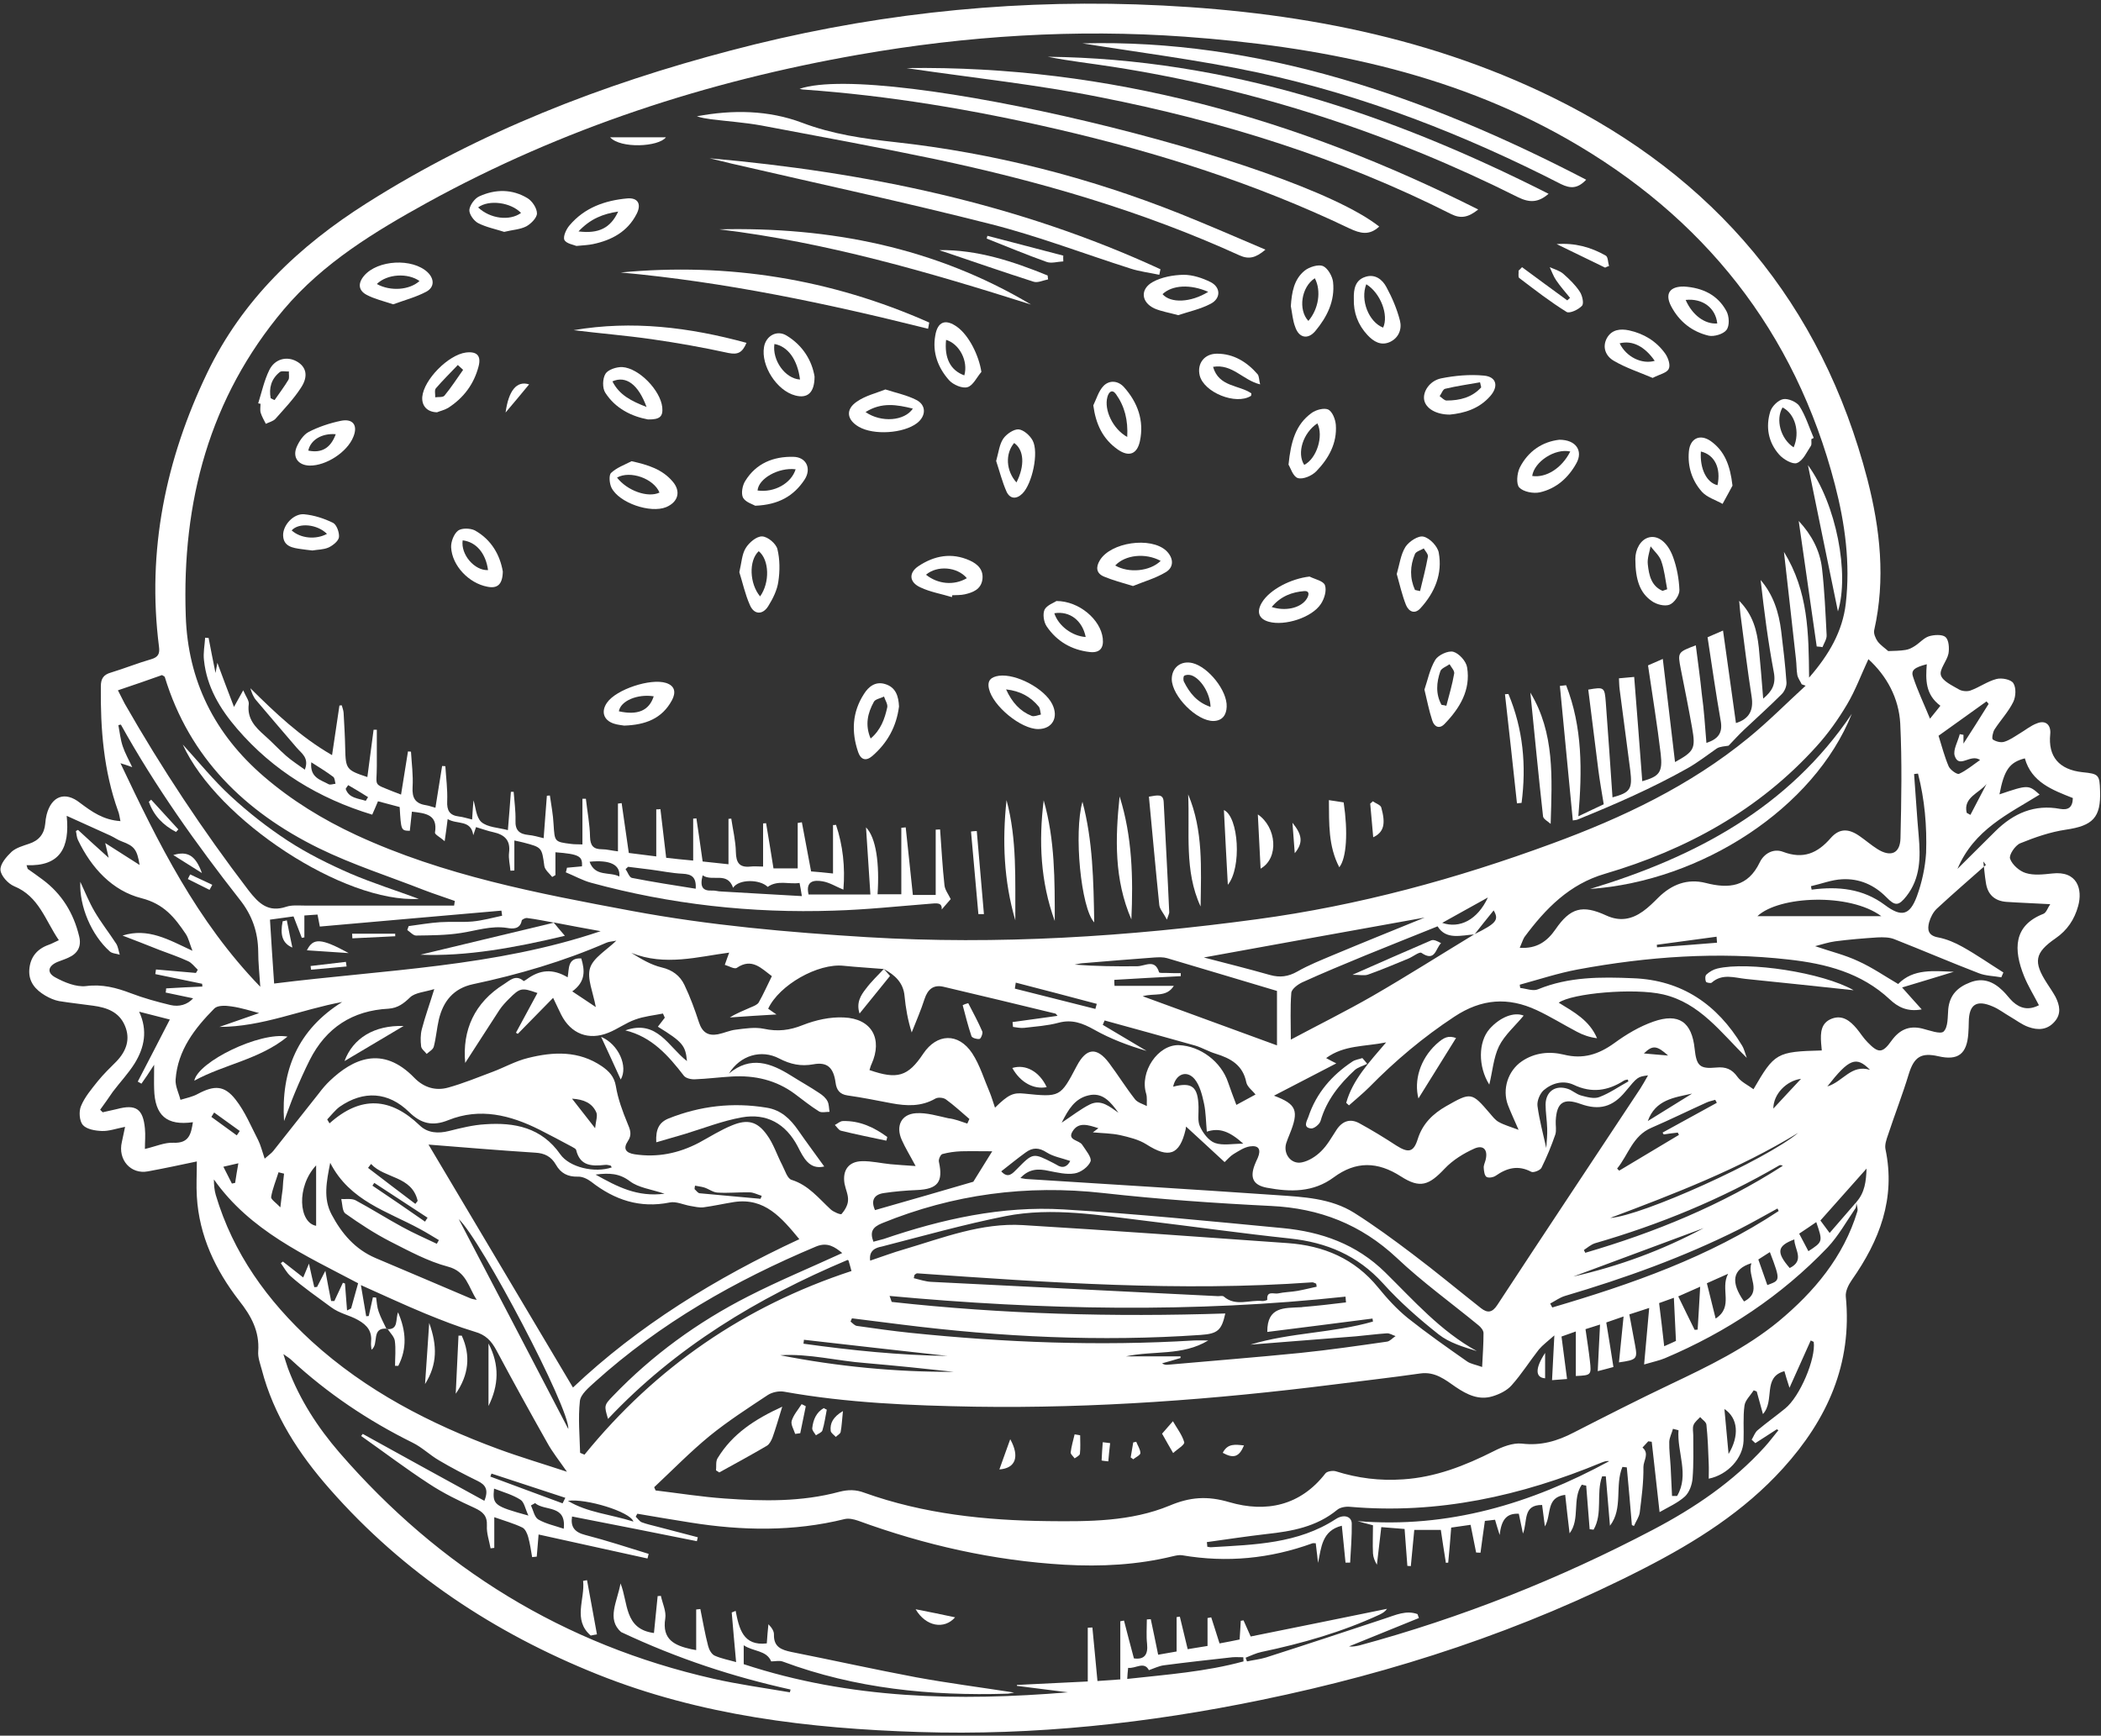 <?xml version="1.0" encoding="UTF-8" standalone="no"?><svg xmlns="http://www.w3.org/2000/svg" xmlns:xlink="http://www.w3.org/1999/xlink" fill="#ffffff" height="752.3" preserveAspectRatio="xMidYMid meet" version="1" viewBox="-0.4 -1.6 910.5 752.3" width="910.5" zoomAndPan="magnify"><rect x="-0.4" y="-1.6" width="910.5" height="752.3" fill="#333333" stroke="none"/><g clip-rule="evenodd" fill-rule="evenodd" id="change1_1"><path d="M51.8,354.3c-0.4-1.8-0.5-3.1-1-4.3c-6.3-17.5-7.7-35.7-7.5-54.1c0-3.4,1.2-5.1,4.4-6 c5.9-1.8,11.6-4.1,17.5-5.8c3-0.9,3.7-2.4,3.3-5.4c-5.3-41.7,2.9-81.2,20.9-118.7c15.3-31.8,39.8-55,69.2-73.6 c48.8-30.9,102-51.5,157.6-66.1C373.8,5.1,432.3-1.6,491.8,0.3c62.6,2.1,123.6,12.4,180.4,40.2c70.4,34.5,116.9,89.4,136.7,165.8 c5.5,21.4,7.9,43.2,2.9,65.3c-0.3,1.4,0.6,3.5,1.5,4.8c1.4,1.8,3.4,3.1,4.6,4.2c2.6-0.1,5.1-0.1,7.5-0.5c1.4-0.2,2.8-0.9,4-1.7 c2.1-1.3,3.9-3.5,6.1-4.2c2.2-0.7,5.8-0.9,7.2,0.3c1.5,1.3,1.7,4.9,1.3,7.2c-0.7,3.3-4,6.8-3.3,9.3c0.7,2.6,4.9,4.5,7.8,6.2 c1.3,0.8,3.6,1,5,0.5c3.9-1.4,7.4-4,11.3-5c2.3-0.6,6.3,0.2,7.3,1.8c1.3,2,1.1,5.8,0,8.1c-2.1,4.3-5.5,7.9-8.1,11.9 c-0.8,1.2-1.3,4-0.8,4.4c1.3,0.9,3.5,1.5,5,1c2.3-0.7,4.4-2.2,6.5-3.5c2.6-1.5,4.9-3.5,7.7-4.5c3.7-1.5,6.1,0.7,5.7,4.7 c-1,9.7,3.8,15.4,14,16.5c7,0.7,7.4,1.1,7.6,8.1c0.4,11.6-3.2,15.1-14.8,16.8c-6.8,1-13.4,3.3-19.8,5.9c-2.2,0.9-5,5.1-4.4,6.7 c0.9,2.6,4.1,5.4,6.8,6.2c3.5,1.1,7.6,0.6,11.4,0.2c11-1.3,13.3,6.9,11.3,14.1c-1.6,5.8-4.7,10.5-9.8,14 c-9.1,6.3-9.7,10.2-3.7,19.5c1.3,2,2.6,3.9,3.7,5.9c1.8,3.6,2.6,7.3-0.4,10.7c-3.2,3.7-7.3,3.8-11.4,2.3c-2.8-1-5.2-2.9-7.8-4.4 c-2.6-1.5-5-3.4-7.7-4.5c-7-3-10.2-0.8-10.3,6.7c0,1.7-0.1,3.3-0.2,5c-0.6,8.9-4.4,11.9-13,9.9c-7.5-1.7-10.5,0.3-12.8,7.7 c-2.7,8.9-6.1,17.6-9,26.4c-0.7,2-1.5,4.3-1.1,6.2c4.5,21.4-2.6,39.6-14.6,56.7c-1.4,2-2.8,4.8-2.6,7.1 c2.9,29.3-8.1,53.4-27.2,74.5c-16.9,18.7-37.9,31.9-60.1,43.3c-52.5,27-108.2,45.2-166,57.1c-48.9,10.1-98.3,15.5-148.4,13.9 c-47.6-1.5-94.6-7.1-139.3-25c-44.7-17.9-84-43.9-115.9-80.2c-13.4-15.2-24.4-32-29.6-52c-0.7-2.6-1.7-5.2-1.5-7.8 c0.6-8.7-3-15.3-8.3-22c-10.2-13.2-17.3-28-18.3-45.1c-0.3-4.8,0-9.6,0-15.2c-7.1,1.5-14.1,3-21.2,4.3c-7.4,1.4-13.1-5-11.3-12.7 c0.4-1.8,0.8-3.7,1.4-6.6c-4,0.8-7,1.9-10,1.8c-2.9-0.1-6.6-0.7-8.3-2.6c-1.5-1.7-1.8-5.9-0.8-8.2c1.6-3.9,4.5-7.3,7.2-10.7 c2.5-3.1,5.4-5.9,8.2-8.7c4.3-4.5,6.1-9.7,3.6-15.5c-2.5-5.9-7.8-7.8-13.7-8.6c-4.9-0.7-9.9-1.2-14.8-2c-2.1-0.4-4.1-1.3-6-2.4 c-4.2-2.5-7.3-5.9-6.9-11.3c0.4-5.3,3.3-8.9,8.4-10.7c1.2-0.4,2.4-1.1,4.4-2c-5.9-8.6-8.6-19-19.4-23.4c-2.6-1.1-5.7-4.5-5.9-7 c-0.2-2.6,2.6-5.8,4.8-7.9c2-1.8,5-2.6,7.6-3.5c4.3-1.4,6.6-4.3,7-8.7c0.1-1.3,0.3-2.7,0.6-3.9c2.1-8.1,8-10.3,14.5-5.1 C39.5,350.3,44.4,353.8,51.8,354.3z M638.6,403.4c-5.9,0.4-12.3,2.5-16-3.5c-10.7,4.3-21,8.4-31.3,12.6 c-9.2,3.8-18.4,7.6-27.4,11.7c-1.9,0.9-4.6,2.9-4.7,4.6c-0.5,6.5-0.2,13-0.2,20.2c12-6.4,23.9-12.3,35.4-18.9 c14.9-8.6,29.5-17.9,44.2-26.8c9.5-4.7,10.7-6.2,8.3-10.3C644,396.5,641.3,400,638.6,403.4z M239.5,398.2l0.2,0.1 c-3.9-0.7-7.7-1.5-11.7-2c-0.7-0.1-2.2,0.6-2.3,1.1c-0.7,3.9-4.1,3.6-6.3,3.2c-7-1.1-13.4,1.2-20.1,2.2c-6.4,1-12.9,1-19.4,1.1 c-1.2,0-2.5-1.5-3.8-2.4c0.2-0.6,0.4-1.1,0.6-1.7c4.6-0.6,9.1-1.4,13.7-1.7c4.6-0.3,9.4,0.1,14-0.3c4.3-0.4,8.6-1.6,12.8-2.5 c-0.1-0.7-0.2-1.5-0.3-2.2c-26,2.3-52,4.5-78.7,6.9c-0.2-1.2-0.6-3.1-1-5.2c-2,0.1-3.8,0.3-5.7,0.4c0,3.3,0,6.4,0,9.5 c-0.4,0.1-0.8,0.1-1.1,0.2c-1.2-3-2.3-6-3.6-9.3c-3.5,0.5-6.7,0.9-10.2,1.4c0.6,9.3,1.1,18.2,1.8,27.7c47.9-6,95.7-7.2,141.5-22.7 C253.1,400.8,246.3,399.5,239.5,398.2z M167.4,574.3c-7.2-0.7-3.4,6.7-6.8,9.1c-0.1-1.2-0.3-2.1-0.2-3.1c0.5-4.7-1.4-7.4-5.7-9.8 c-3.7-2.1-7.8-2.7-11.6-5.5c-5.9-4.4-12.1-8.6-17.6-13.5c-1.7-1.5-2.8-3.7-4.2-5.6c0.3-0.2,0.6-0.5,0.9-0.7 c2.9,2.3,5.8,4.5,8.8,6.9c0.9-2.1,1.5-3.6,2.5-6c0.9,4.2,1.6,7.2,2.3,10.2c0.4,0,0.8-0.1,1.2-0.1c1.1-2.2,2.2-4.3,3.6-7 c0.9,5,1.7,9,2.5,13.1c0.5,0,1,0,1.4,0c1.2-2.6,2.5-5.3,3.7-7.9c0.3,0.1,0.6,0.2,0.9,0.3c0.3,3.7,0.6,7.4,0.9,11.7 c1.6-0.8,1.8-0.9,1.8-1c1-3.5,1.9-7,3-10.8c-22.9-12.1-46.8-22.7-62.5-45c0,2.3,0.2,4.6,0.8,6.7c7.5,25.3,22.4,45.9,41.6,63.5 c23.5,21.4,51.2,35.7,80.7,46.6c9.5,3.5,19.3,6.4,29.9,9.9c-3.4-4.9-6.3-8.5-8.5-12.5c-7.5-13.3-14.9-26.7-22.1-40.2 c-2.2-4.1-4.7-6.7-9.4-8c-7.3-2.2-14.4-5-21.5-7.9c-9.4-3.9-18.6-8.2-27.8-12.3c0.8,4.6,1.5,9,2.3,13.5c0.4,0,0.8-0.1,1.1-0.1 c0.6-2.7,1.2-5.4,1.8-8.1c0.5,0,0.9,0.1,1.4,0.1c0.3,2,0.4,4.2,1.1,6.1c0.9,2.6,2.2,5,3.4,7.5L167.4,574.3z M382.6,418.4 L382.6,418.4c-5.8-0.5-11.6-0.8-17.4-1.4c-11.1-1.2-27.9,8.3-32.7,18.6c1.3,0.9,2.5,1.8,3.6,2.5c-6.8,0.4-13.5,0.8-20.2,1.3 c2.8-1.8,6-3,9.1-4.4c1.2-0.5,2.8-1.1,3.4-2.1c2.1-3.7,3.8-7.6,5.7-11.4c-4.5-3.3-8.6-8.1-15.2-3.6c-1,0.7-3.4-0.8-5.2-1.3 c0.6-1.8,1.3-3.6,1.9-5.3c-13.3,1.7-27.8,6-42.4,0.1c4.3,2.7,8.5,5.2,13.1,6.3c4.7,1.1,8,3.6,9.9,7.6c2.5,5.2,4.5,10.7,6.3,16.2 c1.4,4.3,3.9,6,8.2,5.2c2.6-0.5,5.1-1.7,7.7-2c4-0.5,8.3-1.2,12.2-0.4c6,1.3,11.2,0.7,16.9-1.6c5.6-2.2,11.9-3.6,17.8-3.3 c12.1,0.5,16.9,9.3,12,20.2c-0.4,0.8-0.6,1.7-0.9,2.6c12.1,4.2,16.7,2.8,23.3-7.1c5.9-8.8,15.2-9.2,21.2-0.2 c3.4,5.2,5.2,11.4,7.7,17.2c0.8,2,1.4,4.1,2.2,6.4c5.8-5.7,7.9-6.6,12.6-6.1c15.7,1.6,15.7,1.6,22.9-12.1c4.1-7.7,8.6-8.2,13.9-1.2 c3.9,5.2,7.3,10.7,11.3,15.8c1.1,1.4,3.4,2,5.1,2.9c-0.1-1.8,0.2-3.7-0.3-5.4c-2.9-9.4,5.1-21.3,14.2-21 c9.4,0.4,18.3,7.2,21.3,16.1c1.1,3.2,2.3,6.4,3.6,9.8c3.3-1.8,5.9-3.2,8.3-4.5c-1.3-1.7-3.6-3.3-4-5.3c-1.5-7.5-6.8-10.4-13.3-12.4 c-3-0.9-5.8-2.6-8.8-3.5c-13.1-3.7-26.2-7.3-39.3-10.9c-0.3,0.6-0.5,1.3-0.8,1.9c6.3,3.8,12.7,7.5,19,11.3 c-7.9-2.3-15.6-5.2-22.7-9.2c-5-2.8-9.6-4.6-15.5-3c-4.8,1.3-9.8,1.6-14.8,2.2c-1.6,0.2-3.3-0.2-4.9-0.4c-0.1-0.7-0.1-1.4-0.2-2.1 c6.4-0.9,12.8-1.8,19.5-2.7c-0.6-0.6-0.7-1-1-1c-16.1-3.9-32.2-7.8-48.4-11.6c-4.3-1-6.8,1-8.2,5.2c-1.6,5-3.7,9.8-5.6,14.6 c-1.7-5.4-2.6-10.6-3.1-15.8C391.1,424.4,387.5,421,382.6,418.4z M804,519.5c3.8-4.2,4.3-9.2,4.5-14.6c-6.9,7.8-13.4,15.1-20,22.5 c1.2,1.6,2.4,3.3,4,5.4c4.1-4.7,7.9-9.1,11.6-13.4c-0.1,0.9,0,2.1-0.4,2.7c-3.9,5.7-7.4,12-12.1,17c-20.1,21-43.8,36.7-70.5,48 c-2.4,1-4.9,1.5-9,2.7c0.8-8.9,1.5-16.6,2.2-24.5c-2.8,0.9-5.7,1.9-8.6,2.8c0.9,4.7,1.7,9.1,2.5,13.4c1.1,5.9,0.7,6.3-7,7.4 c0.7-6.7,1.3-13.1,2-19.9c-2.7,0.9-5.1,1.8-7.5,2.6c1.1,6.7,2.1,12.8,3.1,19.3c-2.2,0.6-4,1.1-6.8,1.8c0.3-7.2,0.7-13.6,1-20.2 c-2.1,0.7-4.3,1.4-6.3,2c0.7,4.9,1.4,9.3,1.9,13.7c0.7,6.2,0.6,6.3-6.1,6.6c0-6.4,0-12.7,0-19.3c-2.2,0.8-4.3,1.5-6.2,2.2 c0.8,6.3,1.6,12.2,2.4,18.4c-2.4,0.2-4.2,0.3-6.5,0.5c0.3-6.2,0.6-12.1,1-19.4c-2.8,2.5-5,4.1-6.7,6.1c-4,5.1-7.5,10.7-11.8,15.5 c-2,2.3-5.3,3.9-8.3,4.8c-5.9,1.8-11-0.7-15.9-4c-4.6-3.2-9-6.8-15.4-5.9c-12.5,1.8-25.1,3.2-37.6,4.8 c-51.6,6.5-103.4,10.4-155.5,9.6c-27.6-0.5-55.3-1.6-82.6-6.5c-2.2-0.4-5.1,0.2-7,1.4c-8.6,5.7-17.3,11.3-25.3,17.8 c-8.4,6.9-16,14.7-24,22.2c0.2,0.5,0.4,1,0.6,1.4c10,1.2,20,2.8,30,3.5c16.6,1.2,33.3,1.5,49.6-2.9c3.9-1,7.2-1,10.9,0.4 c25.7,9.2,52.5,12,79.5,12.3c17.9,0.2,36,0.2,52.7-6.7c9-3.8,16.5-4.3,26-1.5c15.8,4.6,30.7,1.6,41.6-12.5c0.7-0.9,3.2-1.3,4.5-0.9 c9.5,3,19.1,4.2,29.1,3.5c14.1-0.9,26.8-5.9,39.3-12.2c3.7-1.9,8.3-3.7,12.2-3.3c8.3,1,15.4-1.1,22.5-4.8 c13.9-7.1,27.8-14.2,41.9-20.9c16.4-7.8,32.8-15.7,46.9-27.3c15.4-12.8,28.1-27.9,34.1-47.6C804.9,522.3,804.2,520.8,804,519.5z M783.6,292.1c8.7-10,14.5-20.1,15.9-32.1c2-17.4-0.3-34.6-4.7-51.5c-17.3-66.6-57-116.3-116.3-150c-51.1-29-107.5-40-165.5-44.2 c-47.4-3.4-94.5-0.4-141.3,7.8C306,33.6,243.4,54,184.8,86.2c-22.8,12.6-45.1,26.1-62.2,46.3C90.3,170.8,78.4,216,80.1,265.3 C81,293.5,92.6,316.6,114,335c12.1,10.4,25.5,18.6,39.9,25.3c38,17.6,78.7,25.3,119.4,32.9c33.8,6.3,67.9,9.3,102.2,11.4 c56.6,3.4,112.9-0.2,169-7.8c43.8-5.9,86.3-17.5,127.8-32.8c30.5-11.2,59.6-25,84.9-45.7c8.7-7.1,16.6-15.1,24.9-22.7 c-0.6-0.2-1.1-0.4-1.7-0.6c-0.6-1.3-1.6-2.6-1.9-4c-0.4-2.3-0.3-4.6-0.6-7c-1.7-15-3.3-30-5.2-46.4 C783.3,254.8,783.4,272.7,783.6,292.1z M522.6,666.8c0.1,0.7,0.2,1.4,0.2,2c0.6,0.1,1.3,0.3,1.9,0.2c18.6-1.1,37.4-1.5,53.8-12.2 c3.4-2.2,6.8-1.2,6.9,1.9c0.1,5.6-0.4,11.3-0.7,17c-0.7,0-1.3,0-2,0c-0.5-5.4-1.1-10.8-1.6-16c-8.6,2.1-8.9,9.4-10.3,16.1 c-0.3-2.8-0.7-5.7-1-8.5c-0.8,0-1.2-0.1-1.4,0c-18.4,6.7-37.2,8.5-56.5,5.2c-1.2-0.2-2.6,0.1-3.9,0.4c-15.5,3.8-31.3,4.6-47.1,3.7 c-30.8-1.8-60.5-8.5-89.5-19.1c-1.8-0.6-3.9-1.1-5.7-0.7c-22.2,5.5-44.5,5.1-67,1.5c-7.6-1.2-15.3-2.5-22.9-3.8 c-0.2,0.4-0.5,0.8-0.7,1.3c0.9,0.8,1.6,2,2.6,2.4c2.1,0.8,4.4,1.3,6.7,1.9c5.9,1.5,11.7,3.1,17.6,4.6c-0.1,0.6-0.3,1.1-0.4,1.7 c-18-3.6-36-7.2-54.1-10.7c-0.7,4.4,1,6.8,5.7,8c9.3,2.4,18.4,5.4,27.5,8.2c-0.2,0.7-0.3,1.3-0.5,2c-15.8-3.5-31.5-6.9-47.2-10.4 c-0.3,3.3-0.5,6.5-0.8,9.6c-0.7,0.1-1.4,0.1-2,0.2c-0.5-2.9-0.9-5.8-1.7-8.7c-0.4-1.5-1.3-3.5-2.5-4.1c-3.7-1.8-7.7-2.9-12.2-4.5 c0,4.8,0,9,0,13.3c-0.5,0.1-1.1,0.1-1.6,0.2c-0.6-3.3-1.8-6.6-1.6-9.8c0.2-4.3-1.7-6-5.3-7.7c-6.8-3.1-13.6-6.4-19.8-10.5 c-10-6.5-19.6-13.8-29.4-20.7c0.2-0.3,0.5-0.6,0.7-0.9c17.5,9.7,35,19.3,52.7,29c2-4.9,0.4-7-2.9-8.6c-5.7-2.8-11.3-5.7-16.7-8.9 c-4-2.3-7.4-5.7-11.5-7.7c-19.2-9.5-36.8-21.3-52.6-35.9c-0.7-0.7-1.6-1.2-3.4-2.5c0.9,2.8,1.4,4.5,2,6.2 c5.1,13.6,12.9,25.6,22.3,36.5c43.4,50.1,97.2,83.3,162,98c11,2.5,22.1,4,33.2,5.9c0.1-0.4,0.2-0.8,0.3-1.2 c-24.8-5.5-48.8-13.3-73.4-24.9c-6.5-5.6-1.6-13.4-0.3-21.1c3.4,8.3,1.5,19.8,14.5,21.5c0.5-5.4,1.1-10.7,1.6-16 c0.5,0,1-0.1,1.4-0.1c0.7,3.3,2.4,6.7,1.9,9.8c-1.5,9.2,4.1,11.7,11.2,13.3c0.6,0.1,1.2,0.2,2.2,0.4c0-6,0-11.8,0-17.6 c0.6-0.1,1.2-0.1,1.8-0.2c1.1,5.4,2,10.8,3.4,16.1c0.4,1.6,1.5,3.5,2.8,4.1c2.9,1.3,6.2,1.9,9.3,2.8c-0.7-7.5-1.3-14.5-1.9-21.5 c0.6-0.2,1.1-0.5,1.7-0.7c1.5,7.7,3.2,15.3,13.5,14.1c0.2-2.8,0.4-5.6,0.7-8.3c1.5,1.5,2.5,3.1,2.4,4.6c-0.1,5.3,3.3,6.5,7.5,7.4 c18.1,3.6,36.1,7.6,54.2,11c13.7,2.5,27.5,4.3,42.4,6.6c-1.8,0.3-2.4,0.5-3,0.5c-33.2,1-65.8-2.2-97.2-13.9 c-1.5-0.6-3.4-0.1-5.1-0.1c-2-4.9-7.8-4.2-11.9-7c0,3.2,0,5.7,0,8.2c46.1,15.2,93.1,16.1,140.5,12.2c-7.4-0.9-14.7-1.9-22.1-2.8 c0-0.1,0-0.3,0-0.4c10.2-0.5,20.4-1,30.7-1.5c0-8.1,0-15.7,0-23.3c0.7,0,1.4-0.1,2-0.1c0.7,7.6,1.5,15.3,2.2,23.2 c3.3-0.2,6.9-0.5,9.9-0.7c0-8.7,0-16.9,0-25.2c0.5-0.1,1.1-0.2,1.6-0.3c1.4,5.4,2.8,10.9,4.3,16.4c4.4,0.6,6.2-1.5,5.7-6.3 c-0.4-3.5-0.1-7.1-0.1-10.6c0.6,0,1.1-0.1,1.7-0.1c1.1,5,2.1,10.1,3.2,15.4c2.7-0.5,5.2-0.9,8-1.4c0-5.3,0-10.1,0-14.9 c0.5-0.1,0.9-0.1,1.4-0.2c1.1,4.6,2.2,9.2,3.4,14.1c2.6-0.4,5.3-0.9,8.6-1.4c0-4.2,0-8.2,0-12.1c0.5-0.1,1.1-0.2,1.6-0.3 c1.2,3.6,2.3,7.3,3.6,11.3c2.8-0.5,5.8-1.1,8.7-1.7c0.2-3.1,0.4-5.6,0.5-8.1c0.4-0.1,0.8-0.1,1.2-0.2c1,2.3,2,4.6,3.1,7 c19.9-4,39.5-8,59.1-12c-0.9,1.3-2,1.9-3.2,2.5c-16.4,7.6-33.6,12.5-51.2,16.2c-2.4,0.5-4.6,1.6-6.9,2.5c0.2,0.5,0.4,1.1,0.6,1.6 c2.7-0.6,5.6-0.9,8.2-1.7c17.2-5.5,34.4-11.2,51.6-16.9c4.6-1.5,9.2-3.7,14.1-1.9c0.2,0.6,0.4,1.1,0.6,1.7 c-10.1,4.1-20.2,8.2-30.3,12.3c1.6,0.2,3-0.1,4.4-0.4c44.3-12,86.7-28.8,127.4-50.2c17.9-9.4,34.6-20.7,48.3-35.8 c2.1-2.3,4-4.9,6-7.3c-0.2-0.1-0.5-0.3-0.7-0.4c-3.1,2-6.2,4-9.3,6c-0.5-0.5-1.1-1-1.6-1.5c0.9-1.4,1.4-3.2,2.7-4.2 c3.8-3.2,7.9-6.1,11.8-9.3c6.4-5.1,13.4-21.7,12.4-28.9c-0.4-0.2-0.9-0.4-1.3-0.6c-2.9,6.4-5.7,12.8-9.2,20.5 c-1.1-3.4-1.7-5.4-2.2-7.2c-9.6,2.6-4,12.7-9.3,18.6c-1.1-4-1.9-6.9-2.7-9.8c-0.4-0.2-0.9-0.3-1.3-0.5c-1.4,2.2-3.7,4.3-4,6.6 c-0.7,5-0.2,10.2-0.4,15.3c-0.3,7.5-6.8,14.7-15.1,16.4c0-2.2,0.1-4.3,0-6.4c-0.2-5.7-0.4-11.3-1-17c-0.1-1.2-1.8-2.2-2.7-3.3 c-1,1.1-2.4,2.1-2.9,3.5c-0.5,1.3-0.1,3-0.1,4.5c0,6.2,0.2,12.4-0.3,18.5c-0.2,2.8-1.4,6.1-3.3,7.9c-3.2,2.9-7.4,4.7-11,6.8 c-1.1-10.3-2.3-20.4-3.4-30.5c-0.5-0.1-1-0.1-1.5-0.2c-0.8,0.9-1.7,1.8-2.5,2.7c3.1,2.6,0.4,5.7,0.4,8.4c0.1,6.6-0.8,13.3-1.6,19.8 c-0.3,2-1.7,3.9-2.5,5.8c-0.3-0.1-0.6-0.3-0.9-0.4c-0.7-8.3-1.4-16.7-2.2-25c-0.6-0.1-1.3-0.1-1.9-0.2c-3.4,8.1,0.4,18-5.4,25.5 c-0.6-7.1-1.2-14.2-1.8-21.4c-0.5,0-1.1,0-1.6,0c-2.7,7.4,0.4,16.1-3.7,23.1c-0.6-0.1-1.2-0.1-1.7-0.2c-0.5-6.3-1-12.6-1.5-18.9 c-0.6-0.1-1.3-0.2-1.9-0.4c-4.3,6.2-0.6,14.9-5.3,21.1c-0.7-5.7-1.3-11.2-1.9-16.7c-8.5,1.1-5.8,8.5-8.8,13.7 c-0.5-3.9-0.9-6.7-1.2-9.3c-8.5-0.1-6.2,7-8.3,12.4c-0.8-3.7-1.3-6.3-1.8-8.6c-5.7-0.3-7.6,3.1-8.3,9.2c-1-3.2-1.5-4.8-2-6.6 c-1.7,0.2-3.2,0.4-4.4,0.5c-0.7,4.8-1.3,9.3-1.9,13.8c-0.6,0-1.3-0.1-1.9-0.1c-0.8-3.9-1.6-7.9-2.4-12c-3,0.4-5.5,0.8-8.4,1.2 c-0.4,5.2-0.8,10.2-1.3,15.2c-0.3,0-0.7,0-1,0.1c-0.8-4.8-1.5-9.7-2.2-14.3c-4.1,0-7.8,0-11.5,0c-0.5,5.5-1,10.6-1.5,15.7 c-0.5,0-1-0.1-1.5-0.1c-0.4-5.2-0.8-10.5-1.2-16c-3.4-0.3-6.8-0.5-10.1-0.8c-0.7,5.8-1.3,11-1.9,16.3c-1-1.7-1.6-3.3-1.7-4.9 c-0.2-4,0-8,0-12.2c-2.4-0.6-4.6-1.2-6.7-1.8c39.3,3.2,75.1-7.5,109.1-26c-1.2-0.2-2.2,0.2-3.3,0.6c-34.9,14.5-71,22.5-109,19.2 c-1.8-0.2-4.3,0.2-5.6,1.3c-9,7.4-19.6,9.3-30.7,10.5C539.8,664.3,531.2,665.6,522.6,666.8z M789.1,453.7c-0.1-1.3-0.2-2.3-0.3-3.3 c-0.3-4.4-0.1-8.7,4.7-10.5c4.6-1.7,7.9,1,10.7,4.3c1.6,1.9,2.9,4.1,4.7,5.9c4.7,4.9,6.5,4.9,10.4-0.6c3.4-4.7,7.5-6.7,13.3-5.3 c3.2,0.8,7.9,2.6,9.3,1.3c2-2,1.7-6.3,2-9.7c0.6-6.1,4-9.5,9.5-11.6c5.6-2.2,10.1-0.3,14.1,3.6c1.6,1.5,2.8,3.3,4.4,4.8 c3.2,2.9,6.8,3.8,11.3,1.5c-2.2-4.3-4.7-8.3-6.4-12.5c-4.7-11.6-4.7-22,8.3-27.1c1.3-0.5,1.9-2.6,3-4.2c-7.1-0.4-13.1-0.6-19-1 c-5.2-0.4-8.2-3.3-8.9-8.4c-0.5-3-0.7-6-1.1-9.1c0.4,0.5,0.8,1,1.1,1.5c-7.1,6.3-14.3,12.5-21.2,18.9c-1.6,1.5-2.8,3.8-3.4,6 c-0.8,3.1-0.5,5.7,3.9,6.5c3.7,0.7,7.4,2.3,10.6,4.1c6.1,3.4,11.8,7.4,17.7,11.1c-0.3,0.7-0.6,1.4-0.9,2.1 c-3.3-0.6-6.8-0.6-9.8-1.8c-12.2-4.7-24.3-9.9-36.5-14.7c-2.2-0.9-4.9-0.9-7.3-0.8c-6.1,0.4-12.3,0.9-18.4,1.7 c-2.9,0.4-5.6,1.3-8.7,2.1c6.7,2.3,13,3.8,18.7,6.5c6,2.7,11.5,6.5,17.3,9.9c6.6-6.8,15.5-5.6,24.1-5.3c-7.5,2.3-15,4.6-22.4,6.8 c2.8,3.1,5.3,6,8.5,9.5c-6.4,1.2-10.5-1.2-13.8-4.3c-12.4-11.6-27.7-15.5-43.8-17.3c-30.7-3.5-61.2-1.3-91.5,4.3 c-8.5,1.6-16.7,4.3-25.1,6.6c0.1,0.5,0.1,0.9,0.2,1.4c2.6,0.3,5.6,1.5,7.7,0.6c13.4-5.5,27.3-5.4,41.3-4.8 c21.1,0.8,36.4,11.4,47.1,29.1c1,1.6,1.4,3.6,2.1,5.4c-11.2-10.9-20.3-23.8-36.3-27.5c-12.5-2.9-39.5-0.5-45.2,3.6 c6.5,4,13.3,7.6,16.6,15.4c-3.2-0.4-6.1-1.4-8.7-2.8c-5.9-3.1-11.5-6.6-17.5-9.4c-12.3-5.7-23.8-5-35.7,2.9 c-13.5,8.9-25.6,19.1-36.8,30.5c-2.8,2.8-5.9,5.3-8.8,7.9c-0.4-0.4-0.8-0.7-1.2-1.1c2.8-10,9.9-17.5,17.3-26.2 c-9.5,1.9-18.2,1.1-26,6.8c1.8,1,2.8,1.5,4.4,2.3c-9.5,4.9-18.5,9.6-27,14c9.8,3.7,11,6.4,6.7,16.9c-0.5,1.2-1,2.5-1.4,3.7 c-1.4,4.6,2.1,9.3,6.8,8.3c3-0.6,6.1-2.6,8.3-4.8c2.7-2.6,4.6-6.1,6.7-9.3c2.5-3.8,5.9-5,9.8-2.9c5.5,3,10.9,6.3,16.1,9.7 c5.2,3.3,7.5,3,9.3-2.8c2.1-6.7,6.6-11,12.4-14.3c10.7-6.1,11-6,18.8,3.1c1.2,1.4,2.4,3,3.9,3.8c2.3,1.3,4.9,2,8.6,3.4 c-2-4.6-3.4-7.6-4.6-10.7c-2.6-6.9,0-14.9,6-19c5.6-3.8,12-4.4,18.2-2.9c8.4,2.1,15.1-0.1,21.9-5c5.2-3.8,10.9-7.2,16.9-9.3 c11.1-3.9,16.7,0.2,17.9,11.8c0.8,7.3,2.1,8.8,9.4,8.1c4.1-0.4,6.8,0.7,9.2,4.1c1.6,2.2,4.5,3.5,6.9,5.3 C768.6,454.8,769.5,454.2,789.1,453.7z M418.8,485.4c0.3-0.7,0.6-1.3,0.9-2c-3.4-2.9-6.6-5.9-10.2-8.5c-1.1-0.8-3.5-1-4.6-0.3 c-6.1,3.5-12.4,3.2-18.9,2c-6.3-1.2-12.7-2.5-19.1-3.4c-3.5-0.5-4.8-2.5-5.2-5.6c-0.9-6.5-3.6-9-9.6-7.9c-5.4,1-10,0-14.8-2.5 c-7.8-4.1-16.9-1.4-21.8,6.5c9.4-7.8,18.1-4.6,26.9,0.9c4.1,2.6,8.3,4.9,12.3,7.6c1.4,0.9,2.8,2.1,3.5,3.5c0.7,1.3,0.6,3,0.9,4.6 c-1.6,0-3.5,0.5-4.6-0.2c-3.7-2.3-7-5-10.5-7.6c-8.1-6-17.4-8.1-27.3-7.5c-5.3,0.3-10.6,1-15.9,1.2c-1.6,0.1-3.9-0.4-4.8-1.5 c-6.8-8.8-13.9-16.9-25.4-19.7c13.8-4.9,18.7,7.2,26.7,13.3c-0.6-6.7-1.9-8.3-12.6-14.9c1-1.3,2-2.6,3-3.9 c-0.3-0.6-0.5-1.2-0.8-1.8c-4,0.8-8.2,1.2-12,2.6c-4,1.4-7.6,4.1-11.6,5.7c-8.6,3.5-16.3,0.5-20.5-7.8c-1-2-1.9-4-3.5-7.3 c-5.6,5.7-10.5,10.7-15.3,15.6c-0.3-0.2-0.6-0.3-0.8-0.5c3.1-5.8,6.2-11.5,9.3-17.2c-6.8-2.4-7.5-2.3-12.3,2.5 c-1.5,1.5-3,3.1-4.2,4.9c-5.1,7.8-10.1,15.7-14.8,22.9c-1.3-14.1,3.9-26.1,16.9-34.2c2.4-1.5,5-4.3,8.4-1.3 c0.1,0.1,0.9-0.4,1.3-0.7c5.8-4.3,11.4-4.7,17.8-0.9c0.7-3.6-0.2-8.5,5.9-8.2c1.6,5.3,1.9,10.1-3.9,14.3c3.7,2.4,6.7,4.5,10.2,6.8 c-1.2-6.5-3.9-12.4-2.5-16.9c1.4-4.5,7.1-7.7,11.4-11.9c-1.8,0.4-3.2,0.4-4.3,0.9c-18.6,8.1-38.1,13.8-57.9,18 c-8.3,1.8-12.8,7.3-14.7,15.2c-0.9,3.9-1.2,7.9-2.2,11.8c-0.3,1.3-2,2.2-3.1,3.2c-0.8-1.1-2.3-2.1-2.4-3.3 c-0.3-2.4-0.3-5.1,0.3-7.4c1.4-5.4,3.3-10.6,5.4-17.4c-4.2,1.3-8.3,1.5-10.5,3.6c-2.8,2.7-5.3,4.6-9.3,4.9 c-15.6,0.8-27.1,8.2-34.2,22.3c-2.3,4.6-4.4,9.3-6.4,14.1c-1.7,4-3.1,8.2-4.7,12.3c-1.4-22,6-39.6,25.2-51.6 c-17.9,3.3-34.7,10.8-53.2,10.8c6.1-2.1,12.1-4.2,17.2-6c-3.5-0.9-7.7-2.3-12.1-2.9c-2.4-0.4-5.9-0.5-7.3,0.9 c-8.5,8.6-15.9,18.1-16.8,30.8c-0.2,2.9,1.4,5.9,2.1,8.8c2.6-0.8,5.3-1.3,7.6-2.6c7-3.7,11.4-3.8,16.3,2.5 c4.1,5.2,6.7,11.6,9.8,17.6c1.1,2.2,1.7,4.8,2.8,8c1.8-1.6,2.9-2.3,3.7-3.3c6.6-8.3,13.1-16.6,19.7-24.9c1.5-2,3.1-3.9,4.9-5.6 c9.7-9.2,22.6-15.7,36.6-1.2c4.1,4.2,9.2,5.7,14.6,4.2c6.5-1.8,12.8-4.4,19.2-6.8c5.1-1.9,10-4.7,15.3-6 c11.1-2.8,22.1-3.3,32.2,3.6c3,2.1,5.3,4.4,6,8.6c0.9,5.5,2.9,10.9,5,16c1.2,2.8,2.1,5,0.2,7.8c-2.2,3.3-0.9,5.1,2.9,5.7 c9.9,1.5,19.1-0.4,27.9-5c4.8-2.6,9.5-5.6,14.5-7.6c6.6-2.7,10.8-1.6,14.9,4.1c2.9,3.9,4.4,8.8,6.7,13.2c1.2,2.3,2.2,5.9,4.1,6.4 c7.3,2.3,11.7,8,16.9,12.8c1.2,1.1,4.3,2.4,4.7,2c1.4-1.6,2.7-3.8,2.8-5.8c0.2-2.4-1-4.8-1.5-7.3c-1-5.8,1.7-9.7,7.6-9.8 c4.1-0.1,8.2,0.9,12.3,1.3c3.2,0.3,6.4,0.5,10.9,0.8c-2.5-4.7-4.5-7.9-6-11.3c-2.7-6-0.3-11.2,6.2-11.6c4.6-0.3,9.4,1.2,14,2.2 C413.4,483.4,416.1,484.5,418.8,485.4z M247.9,599.8c28.2-26.7,61.7-47.4,98.1-64.3c-7.7-9.3-15-18.1-28.3-16.1 c-4.4,0.7-8.8,1.7-13.3,2.3c-1.8,0.2-3.8-0.3-5.6-0.6c-3-0.5-6.2-2.1-9-1.5c-12.9,2.6-23.9-1.1-34-9c-1.6-1.2-3.8-2.3-5.8-2.2 c-4.4,0.1-7.4-1.5-9.5-5.2c-2-3.5-4.9-5-9-5.2c-15.6-1-31.1-2.3-46.2-3.5C206.1,529.5,227,564.6,247.9,599.8z M441.8,509 c1.1,0.2,1.7,0.3,2.3,0.4c36.2,2.3,72.4,4.5,108.7,7c11.6,0.8,23.5,1.3,33.7,7.7c8.7,5.5,17,11.6,25.2,17.8 c10.1,7.6,19.8,15.7,29.7,23.5c2.8,2.2,4.9,2,7.1-1.4c20.5-31.3,41.3-62.5,61.9-93.7c1.1-1.7,2.1-3.5,3.4-5.8 c-4.5,0.6-4.5,0.6-9.8,7c-5.5,6.7-11.3,8.3-19.4,5.4c-7.4-2.7-10.4-0.7-10.8,7.3c-0.1,2,0.4,4.2-0.2,6c-1.7,4.9-3.7,9.8-6,14.4 c-0.6,1.1-3.5,2.2-4.4,1.7c-5.7-3-10.5-1.7-15.4,1.7c-1,0.7-3.1,1.1-4,0.5c-0.9-0.6-1.1-2.5-1.2-3.9c-0.1-1.1,0.5-2.2,0.8-3.4 c1.1-4.3-0.8-6.7-4.8-5c-4.7,2.1-9.4,5-12.9,8.7c-6.8,7.2-10.6,8.8-19,3.4c-10.1-6.5-19.5-6.7-29.1,0.4c-8.9,6.6-18.8,6.4-29,4.5 c-5.8-1.1-7.4-4.2-5.3-9.8c0.4-1.1,0.9-2.1,1.4-3.2c1.5-3.6,0.4-5.5-3.5-4.9c-2.5,0.4-4.8,2-7,3.3c-1.5,0.9-2.6,2.3-3.9,3.5 c-5.9-5.5-11.4-10.5-16.7-15.4c0,0-0.1,0.7-0.2,1.3c-2.6,11.1-7.3,12.6-17,6.4c-3.3-2.1-7.5-3.1-11.4-4c-3.7-0.8-7.6-0.8-11.8-1.2 c0.8-0.6,1.4-1,2.4-1.8c-4.4-1.4-8.6-2.9-11.2,1.4c-2.4,3.9,2.9,3.7,4.2,5.8c1.5,2.3,4.2,5.5,3.6,7.2c-0.9,2.3-4.2,4.8-6.9,5.2 c-3.6,0.6-7.5-0.4-11.2-1.1C449.6,504.9,445.6,504.9,441.8,509z M658.2,409.2c7.4,0.5,11.9-2.8,15.5-8c6.4-9.3,11.6-10.8,22-6 c5.9,2.7,11,1.7,15.9-1.8c2.4-1.7,4.6-3.9,6.7-6c5.8-5.7,12.6-8.3,20.5-6.3c10.1,2.6,18.3,1.7,23.4-8.9c1.8-3.8,5.9-6.2,10.1-4.6 c8.7,3.3,14.9,0.7,20.7-6c3.8-4.3,7.8-4.1,12.5-0.8c2.6,1.8,5,3.9,7.7,5.6c5.7,3.6,9.8,2,10-4.6c0.4-16.6,0.7-33.3-0.1-49.8 c-0.6-11-5.8-20.6-13.8-27.9c-3.1,6.6-5.6,13.5-9.3,19.7c-3.8,6.4-8.2,12.6-13.2,18.1c-24.9,27.6-56.3,44.8-91.6,55.2 c-15.5,4.5-25.8,15.1-35,27.5C659.5,405.8,659.1,407.2,658.2,409.2z M376.7,544.8c5.1-1.7,9.8-3.5,14.7-4.9 c16.9-5,33.5-11.6,51.5-10.5c38.2,2.3,76.4,5.1,114.7,7.8c15.6,1.1,29,6.7,39.2,19.2c3.9,4.8,8.1,9.4,12.9,13.3 c8.3,6.6,17,12.7,25.7,18.8c1.6,1.1,3.8,1.4,6.5,2.4c0.3-5.5,0.6-10.1,0.6-14.7c0-1.2-1.2-2.6-2.2-3.4 c-11.8-9.7-24.3-18.7-35.4-29.2c-15.5-14.5-33.4-21.5-54.5-22.5c-24.3-1.2-48.6-2.9-72.7-5.6c-33.2-3.7-65,0.5-95.9,13.1 c-4.1,1.7-5.3,3.7-3.7,8c1.6-0.4,3.1-0.8,4.5-1.2c25.2-8.6,51.1-14.4,77.9-12.8c31.7,1.9,63.4,5.1,95,8.1 c16.7,1.6,31.9,6.9,44.4,19.2c12.4,12.2,24,25.5,39.7,34.1c-5.9-1.8-11.9-3.6-16.5-7.2c-8.6-6.8-16.9-14.1-24.2-22.2 c-11-12.1-24.4-17.7-40.3-19.4c-20.7-2.2-41.3-5.1-62-7.6c-20.3-2.4-40.8-6.1-61.2-2.1c-18.1,3.6-35.8,8.6-53.7,13.2 C379,539.2,376.1,540.4,376.7,544.8z M50.7,297.6c1.2,2.3,2,4,2.9,5.7c16.1,28.2,34,55.2,53.7,81c4.5,5.8,8.6,9.7,16.4,7.1 c2.4-0.8,5.3-0.5,7.9-0.5c21.6,0,43.2,0,64.8,0c0.1-0.7,0.2-1.3,0.3-2c-4.4-1.6-8.9-3-13.3-4.7c-15.3-6-31-11-45.7-18.2 c-31.9-15.7-56-39.1-66.7-74.2c-0.1-0.2-0.5-0.4-1.2-0.8C63.9,293.1,57.6,295.3,50.7,297.6z M11.1,373.4c0.2,0.5,0.3,1,0.5,1.6 c2.1,1.5,4.3,3,6.4,4.6c8.4,6.2,13.5,14.6,15.9,24.6c1.1,4.4-0.6,7.5-4.7,9.3c-1.5,0.7-3.1,1.2-4.6,1.8c-4.1,1.7-4.9,4.6-1.1,6.7 c4,2.2,9.1,4.3,13.4,3.8c7-0.9,13.1,0.7,19.4,3.1c5.5,2.1,11.3,3.7,17.1,5.1c3.8,0.9,7.4-0.1,9.9-2.9c-4-0.8-7.9-1.7-11.9-2.5 c0.1-0.6,0.2-1.2,0.2-1.8c5.2-0.3,10.4-0.6,15.7-0.8c0-0.4-0.1-0.8-0.1-1.2c-6.8-1.4-13.5-2.8-20.3-4.2c0.1-0.7,0.2-1.3,0.3-2 c5.8,0.5,11.6,1,17.3,1.5c0.3-0.5,0.6-0.9,0.8-1.4c-1.4-1.3-2.6-3-4.2-3.7c-4.1-1.9-8.3-3.3-12.5-4.9c-5.3-2.1-10.6-4.2-15.9-6.2 c11.1-3.5,20,1.8,30.3,6.6c-1.2-3.1-1.7-5.5-2.9-7.3c-4.8-7.1-9.4-13-19.2-15.5c-12.6-3.2-21.7-13.1-27.5-25.2 c-0.6-1.2-0.6-2.6-0.9-3.9c0.3-0.2,0.6-0.3,0.9-0.5c4.1,3.8,8.3,7.6,13.3,12.1c-0.6-2.6-0.9-3.7-1.5-6.4c5.7,3.6,10.2,6.5,14.9,9.5 c-1.1-6.7-2.3-8.2-7.7-10.2c-1.7-0.6-3.2-1.7-4.9-2.5c-5.9-2.7-11.9-5.4-19-8.6C29.9,365.8,25.7,374,11.1,373.4z M582.9,562.9 c-0.1-0.8-0.1-1.7-0.2-2.5c-65.7,7.1-131.4,5.8-197.6-0.3c0.7,1.7,0.8,2.5,1,2.6c48,5.3,96.2,6.6,144.5,5 c-1.6,7.2-3.2,8.8-10.7,9.3c-43.4,3-86.6,0.9-129.6-4.5c-7.2-0.9-14.3-1.8-21.5-2.7c-0.2,0.5-0.4,0.9-0.6,1.4 c0.9,0.7,1.8,1.8,2.8,1.9c7.7,1.1,15.5,2.2,23.2,3c40.8,4.2,81.7,5.8,122.8,3.3c2.1-0.1,4.1,0,6.2,0c-11.2,6.8-23.8,4.3-35.7,6.9 c7.9,0,15.8,0,23.7,0c0,0.2,0,0.5,0,0.7c-2.7,0.8-5.3,1.6-8,2.3c1,0.7,1.8,0.7,2.7,0.6c19.1-1.7,38.2-3.2,57.2-5.1 c12.6-1.3,25.1-3.1,37.6-4.9c1.3-0.2,2.4-1.6,3.7-2.4c-1.3-0.4-2.6-1.3-3.8-1.2c-4.5,0.3-8.9,0.9-13.4,1.3 c-15.2,1.2-30.5,2.4-45.7,3.6c17.4-5.3,35.8-5,53.1-10c-0.1-0.4-0.1-0.8-0.2-1.3c-15.3,2-30.6,3.9-45.6,5.8 c-0.1-11.1,7.5-10.3,14.3-10.7c0.3,0,0.7,0,1-0.1C570.2,564.4,576.5,563.7,582.9,562.9z M263.1,613.4c-1.7-5.7-1.8-5.9,2.2-10 c17-17.7,36.7-32,58.5-43.1c13.3-6.8,27.1-12.5,40.8-18.8c-3.2-2.6-6.4-4.9-11.4-2.8c-35,14.7-67.5,33.2-95.8,58.7 c-2.6,2.4-6.2,5.3-6.5,8.3c-0.8,7.4-0.1,14.9,0.1,22.4c0.6,0.3,1.3,0.5,1.9,0.8c30.8-37.9,69.4-64.4,115.7-79.6 c-0.6-2.1-0.9-3.4-1.3-4.6c0-0.1-0.3-0.1-0.4-0.2C328,560.9,292.4,582.3,263.1,613.4z M112.4,426.1c-0.4-6-0.9-10.6-0.9-15.3 c-0.1-8.4-2.6-15.7-8-22.5c-18.9-24.1-36.6-49-51.5-75.8c0-0.1-0.5,0.1-1.1,0.2c0.6,3.1,0.9,6.3,1.9,9.2c1,3,2.6,5.8,4.1,9 c-1.9-0.7-3.5-1.2-5.1-1.7C68.2,363.8,84.8,397.6,112.4,426.1z M511.3,420.2c0,0.4,0,0.8,0,1.3c-9.6,0.5-19.2,1-28.8,1.6 c0,0.9,0,1.7,0.1,2.6c8.4,0,16.7,0,25.7,0c-3.3,5.2-8.5,3-13.5,4.5c19.7,7.2,38.5,14.1,58.2,21.3c0-8.7,0-16.1,0-23.6 c-15.8-4.7-31.7-9.5-47.6-14.2c-1.7-0.5-3.6-0.4-5.5-0.3c-10.5,0.8-20.9,1.6-31.3,2.5c-1.1,0.1-2.2,0.4-3.3,0.6 c9.1,0.7,18.2,0.8,27.2,0.7c3.5-0.1,7.6-3.3,9.4,2.6c0.1,0.4,2.1,0.3,3.2,0.3C507.2,420.2,509.2,420.2,511.3,420.2z M188.9,537.5 c0.3-0.5,0.6-1.1,0.9-1.6c-2.7-1.6-5.4-3.3-8.2-4.8c-14.1-7.7-30.4-12.1-38.9-28.7c-1.6,8.2-3.1,15.4,0.6,22.4 c4.4,8.3,10.2,15.1,19.1,18.9c13.8,5.8,27.5,11.7,41.2,17.5c0.8,0.3,1.7,0.4,2.6,0.6c-3.6-5.4-4.4-12.3-12.5-14.4 c-8.7-2.3-16.9-6.8-25-10.9c-6.8-3.5-13.2-7.7-19.4-12.1c-1.4-1-1.3-4.1-1.8-6.3c2,0.1,4.4-0.3,6.1,0.5c6.9,3.7,13.5,7.9,20.3,11.6 C178.8,532.9,183.9,535.1,188.9,537.5z M617,396.1c-32.7,5.9-64,11.5-95.7,17.3c9.6,2.5,19.2,4.9,28.7,7.6 c4.3,1.2,7.9,0.7,11.8-1.5c4.9-2.8,10.2-4.9,15.4-7.1C590.1,407,603,401.8,617,396.1z M43,479.4c0.4,0.4,0.8,0.8,1.1,1.1 c2.1-0.5,4.1-0.9,6.2-1.4c8.2-2.2,11.3-0.1,12.1,8.4c0.3,2.9,0,5.8,0,8.9c4.7-1.1,8.6-2.9,12.4-2.7c6.8,0.3,7.6-3.9,8.4-8.9 c-11.4,1.6-16.5-2.9-16.8-14.4c-0.1-3,0-6,0-10.5c-2.4,3.7-3.9,6-5.5,8.2c-0.5-0.3-1-0.6-1.6-0.9c4.7-9,9.3-18,13.9-26.9 c-4-1-8.5-2.2-13.3-3.4c3.8,8.1,2.3,15.6-2,22.5c-2.7,4.3-6.3,8.1-9.4,12.2C46.8,474.1,44.9,476.8,43,479.4z M570.2,556.1 c-0.1-0.4-0.1-0.9-0.2-1.3c-0.6-0.2-1.1-0.6-1.7-0.6c-57.2,4.1-114.2,0.1-171.2-3.9c-0.4,0-0.8,0.4-1.2,0.7c-0.1,0.5-0.2,1-0.3,1.4 c2.5,0.6,5.1,1.5,7.6,1.6c41.4,2.1,82.8,4.1,124.3,6.2c0.8,0,2-0.3,2.5,0.2c5.1,4.4,11.1,1.3,16.6,1.9c0.7,0.1,2.2-0.4,2.2-0.5 c-0.4-4.2,3-2.4,4.7-2.8c2.7-0.6,5.6-0.6,8.4-1.1C564.7,557.4,567.4,556.7,570.2,556.1z M141.4,483.6c0.3,0.6,0.7,1.1,1,1.7 c13.6-12.2,26.5-11.2,39.1,0.9c3.4,3.3,8,3.6,12.7,2.4c5.2-1.3,10.4-2.6,15.6-2.9c12.8-0.9,24.5,1.4,32.6,13 c4,5.7,14.9,8.2,22.3,5.7c-0.2-0.3-0.3-0.7-0.5-0.8c-0.8-0.2-1.6-0.4-2.4-0.3c-5.6,0.6-10.8,0.6-12.5-6.4c-0.1-0.6-1.2-1.1-1.9-1.5 c-4.7-2.5-9.3-5-14.1-7.4c-12.6-6.3-25.7-9.6-39.4-4.1c-6.9,2.8-11.9,1.5-17-3.5c-9-8.8-19.7-9.5-30.1-2.3 C144.9,479.5,143.2,481.7,141.4,483.6z M847.9,375c6.2-6.1,11.3-11.3,16.5-16.4c7.8-7.7,16.9-11.7,28-9.6c3.5,0.6,5.4-0.6,5.5-4.7 c-8.8-3.5-17.9-6.8-20.8-17.2c-6.7,1.7-9,5.1-11,15.6c12.4-4.2,12.6-4.2,17.4,0.1C870,351.2,855.1,357.9,847.9,375z M429.6,497.4 c-4.7,0-9-0.1-13.4,0c-2.8,0.1-5.6,0.5-8.2,1.2c-0.8,0.2-1.8,2.4-1.5,3.4c1.9,8.7-0.5,11.8-9.5,12.2c-4.8,0.2-9.6,0.6-14.3,1.3 c-4.3,0.6-5.8,3.2-3.9,7.4c15.1-4.3,30-8.6,42.6-12.3C424.8,505.1,427.3,501.1,429.6,497.4z M830.8,333.7c-0.6,0.1-1.2,0.1-1.7,0.2 c0.7,8.9,1.2,17.9,2,26.8c0.8,9.3,0.8,18.3-5.3,26.1c-3.4,4.3-4.9,4.4-8.7,0.5c-5.3-5.4-11.8-8.2-19.2-7.8c-4.5,0.2-9,2-13.5,3 c0.1,0.5,0.2,1,0.3,1.5c11.4-1.5,22.2-0.5,31.8,6.7c7.1,5.3,10.7,4.5,13.8-3.8c2.2-6,3.6-12.5,4-18.8 C834.7,356.5,833.7,345,830.8,333.7z M761.2,395.5c18.1,0,35.4,0,53.7,0C801.1,385.3,770.5,386.7,761.2,395.5z M770.4,523.3 c-0.2-0.4-0.3-0.8-0.5-1.1c-5.5,3-10.9,6.1-16.4,8.9c-24.3,12.2-49.7,21.3-75.7,29c-2.3,0.7-4.3,2.2-6.4,3.3 c0.3,0.6,0.6,1.1,0.9,1.7C706.6,555,740.2,543.3,770.4,523.3z M245.9,617.8c0.6-9-37.8-82-47.5-91 C214.3,557.2,230,587.2,245.9,617.8z M720.6,490.1c-0.2-0.3-0.3-0.5-0.5-0.8c7.8-4.3,15.7-8.6,23.5-12.9c-0.2-0.4-0.4-0.9-0.7-1.3 c-1.2,0.4-2.5,0.6-3.6,1.1c-8,3.6-15.9,7.5-24,11c-8.2,3.5-10,11.7-14.9,17.7c0.3,0.3,0.6,0.6,0.9,0.9c8.6-5.2,17.3-10.3,25.9-15.5 c-0.2-0.3-0.3-0.7-0.5-1C724.7,489.5,722.6,489.8,720.6,490.1z M861.4,303.5c-0.3-0.4-0.6-0.7-0.9-1.1c-6.9,4.9-13.8,9.9-20.8,14.9 c1.4,4.5,2.6,9.1,4.4,13.3c0.7,1.5,3.6,3.6,4.5,3.2c3.1-1.4,5.8-3.7,9.1-6c-4.2-2.9-9.1,4-11-1.8c-0.8-2.6,1.4-6.2,2.2-9.4 c0.5,0.1,1.1,0.2,1.6,0.3c0,1.5,0,3,0,3.8C854.1,315.2,857.7,309.4,861.4,303.5z M686,540.2c0.2,0.4,0.4,0.8,0.6,1.2 c30.1-8.8,59-20.6,85.6-37.7c-0.6-0.3-1.1-0.4-1.5-0.2c-25.2,14.7-52,25.7-80,33.8C689,537.9,687.5,539.2,686,540.2z M538.5,718.5 c0-0.6-0.1-1.2-0.1-1.8c-1.6,0-3.2-0.1-4.7,0c-9.9,1.1-19.9,2.2-29.8,3.5c-2.1,0.3-4.1,1.3-6.4,2.1c-2.1-4-5.7-0.6-9-1 c-0.2,1.7-0.3,3.1-0.4,4.8C505.3,724.2,522.1,723,538.5,718.5z M522.6,488.9c-0.4-4.2-0.4-8.3-1.2-12.1c-0.8-3.7-1.8-7.9-4.1-10.7 c-3.5-4.1-8.2-2.1-9.3,3.3c8.2-2.1,10.8,0,11,8.8c0.1,2.8-0.5,6,0.6,8.4c1.3,2.9,3.8,6.2,6.5,7.2c3.4,1.2,7.7,0.3,12.3,0.3 C532.4,488.7,528,487.1,522.6,488.9z M705.3,467.1c-0.1-0.3-0.2-0.5-0.3-0.8c-0.6,0.1-1.2,0.2-1.7,0.5c-6.9,4.4-13.9,5.5-21.7,1.8 c-4.5-2.1-9.4-0.8-13.1,2.4c-1.6,1.5-2.9,4.6-2.6,6.8c0.8,6,2.4,11.9,3.8,18.2c0.2-3,0.5-5.7,0.4-8.5c-0.1-3.5-0.7-7-0.7-10.4 c0.1-5.6,4.2-8.5,9.5-6.8c2,0.6,3.7,2.3,5.8,2.9c2.6,0.7,5.7,1.6,8,0.7C697.2,472.2,701.1,469.4,705.3,467.1z M337.7,585.8 c24.9,4.9,50,7.3,75.3,7.2c-12.7-1.4-25.5-2.7-38.2-3.8C362.4,588.3,350.2,585,337.7,585.8z M778.9,489.4 c-25.7,15.7-53.6,26.4-81.5,36.9C711.2,525.4,764.7,501.2,778.9,489.4z M727,618.3c-0.8-0.2-1.6-0.4-2.4-0.6 c-0.5,1.9-1.5,3.7-1.6,5.6c-0.1,3.6,0.4,7.2,0.6,10.9c0.2,4.2,0.4,8.4,0.6,12.6c0.7,0,1.5,0,2.2,0 C731.8,637.6,726.3,627.8,727,618.3z M136.6,503.5c-8.7,9.3-7.5,24.9,0,26.2C136.6,521,136.6,512.2,136.6,503.5z M718.6,563.2 c0.8,6.5,1.5,12.3,2.2,18.7c2.1-0.9,3.8-1.7,5.1-2.3c-0.3-6.4-0.6-12.3-0.9-18.7C722.8,561.7,720.8,562.4,718.6,563.2z M836,309.9 c2.2-2.7,3.3-4.1,4.5-5.6c-6.6-4.9-6.4-11.4-5.9-18c-5.4,1.4-7,2.6-5.9,5.6C830.6,297.7,833.2,303.1,836,309.9z M743.1,569.9 c8-5.2,1.8-12.7,5.4-19.4c-4,1.8-6.6,2.9-9.2,4.1C740.6,559.8,741.7,564.4,743.1,569.9z M410.2,586.1c-20.7-2.3-41.4-4.6-62.2-7 c-0.1,0.6-0.1,1.2-0.2,1.7C368.6,583.7,389.3,585.8,410.2,586.1z M736.4,556.1c-3.6,1.6-6.4,2.8-9.5,4.2c2.6,5.3,4.8,9.9,7.1,14.5 c0.4,0,0.9-0.1,1.3-0.1C735.7,568.7,736,562.7,736.4,556.1z M463.4,501.6c-3.8-1.3-7.4-1.9-10.2-3.7c-3.4-2.2-6.1-2.2-9.1,0 c-3.6,2.6-7,5.4-10.6,8.2c3,3.3,4.9,0.9,6.9-1.1c6.9-7,6.9-7,15.7-2.5c0.4,0.2,0.9,0.5,1.3,0.7C460.2,505.1,462.2,504,463.4,501.6z M681.4,551.7c19.8-4.5,38.6-11.4,56.5-21C719.1,537.7,700.2,544.7,681.4,551.7z M758.6,545.9c-8.3,2.6-9.1,8.2-3.2,16.6 C763.7,558.2,756.6,551.7,758.6,545.9z M274.1,657.9c-1.4-4.3-20.6-10.1-28.4-9C254.1,654,264,654.7,274.1,657.9z M257.7,507.5 c9.5,5.3,18,9.8,29.9,8.3c-6-2-11.3-2.6-15-5.4C268.1,507,263.8,506.7,257.7,507.5z M439.8,424.3c-0.1,0.9-0.3,1.7-0.4,2.6 c11.6,2.9,23.3,5.9,34.9,8.8c0.2-0.7,0.4-1.5,0.6-2.2C463.2,430.4,451.5,427.3,439.8,424.3z M179.6,520.2c0.3-0.4,0.7-0.9,1-1.3 c-2.5-10.9-14.3-9.6-20.2-16c-0.4,0.6-0.9,1.1-1.3,1.7C165.9,509.8,172.7,515,179.6,520.2z M213.7,643.6c-0.7,7,0,7.6,14.9,11.7 c-1.4-2.9-1.8-5.9-3.5-6.9C221.8,646.3,217.9,645.2,213.7,643.6z M231.5,649.9c-0.6,0.3-1.2,0.7-1.8,1c1,2.1,1.5,5.1,3.2,6.1 c3.3,1.9,7.2,2.7,11,4C245.1,650.4,235.6,653.5,231.5,649.9z M624.6,398.4c7.6,2.6,15.3-1.3,19.8-11 C638,391,631.5,394.5,624.6,398.4z M459.7,485c4.7-3.1,8.2-5.9,12.2-7.9c4.9-2.4,8.6,1,12.4,3.6c-3.3-4.5-6.8-9.1-13.1-7.5 C465.4,474.6,462.6,479.2,459.7,485z M786.7,528.1c-2.5,1.7-4.8,3.3-7.4,5c1.5,2.8,2.7,5.2,4,7.6 C789.6,536.6,789.6,536.6,786.7,528.1z M765.5,555.4c5.4-2.1,6-1.5,1.1-14.3c-1.7,1.1-3.3,2.1-5,3.2 C763,548.3,764.2,551.8,765.5,555.4z M243.4,650c0.4-0.8,0.8-1.6,1.2-2.4c-10.7-3.5-21.3-7-32-10.5c-0.2,0.4-0.3,0.9-0.5,1.3 C222.5,642.3,232.9,646.1,243.4,650z M777.2,535.6c-7.5,2.8-7.9,5.6-2,12.4C781.9,544.7,777.2,539.9,777.2,535.6z M780.1,466 c-6.3,0.8-12,6.6-12,12.9C772.1,474.6,776.7,469.6,780.1,466z M748.7,628.6c4.7-7.8,4.2-15.5-1.8-19.5 C747.5,615.2,748,621.3,748.7,628.6z M329.2,518c0.2-0.4,0.3-0.9,0.5-1.3c-1.8-0.5-3.5-1.5-5.3-1.5c-4.6-0.1-9.3,0.4-13.9,0.1 c-1.9-0.1-3.8-1.6-5.7-2.2c-1.3-0.4-2.6-0.5-4-0.8c-0.1,0.5-0.2,1-0.2,1.5c0.7,0.6,1.4,1.7,2.2,1.8 C311.6,516.4,320.4,517.2,329.2,518z M732.9,472.4c-7.7,1.7-15.9,2.6-19.2,11.9C720.4,480.1,726.7,476.3,732.9,472.4z M791.5,469.3 c6.9-2.1,10.3-9.7,18.5-7.2C804,456,800.9,457.3,791.5,469.3z M257.5,487.4c0.3-3.1,1.2-5.4,0.5-6.9c-1.8-4-5.4-5.6-10.5-5.9 C250.8,478.8,253.6,482.4,257.5,487.4z M122.7,507.1c-0.8-0.2-1.6-0.4-2.4-0.6c-1.1,3.6-2.6,7.1-3.2,10.7c-0.2,1,2.1,2.5,4,4.5 c0.4-3.6,0.7-5.8,1-7.9C122.2,511.6,122.4,509.4,122.7,507.1z M743.7,407c-0.1-0.9-0.1-1.7-0.2-2.6c-8.6,1.2-17.3,2.3-25.9,3.5 c0,0.4,0.1,0.8,0.1,1.1C726.3,408.4,735,407.7,743.7,407z M183.8,527.9c0.4-0.6,0.7-1.2,1.1-1.7c-7.7-5-15.4-10.1-23.1-15.1 c-0.3,0.4-0.5,0.8-0.8,1.2C168.6,517.4,176.2,522.6,183.8,527.9z M851.9,350.7c0.5,0.3,1.1,0.6,1.6,0.9c2.3-4.5,4.7-8.9,7-13.4 C857.3,342.2,850.3,344,851.9,350.7z M102.9,502.6c-2.5,0.6-4.3,1-6.5,1.5c1.4,2.7,2.5,5,3.7,7.3c0.5-0.1,1-0.2,1.4-0.3 C101.9,508.5,102.3,505.8,102.9,502.6z M92.4,480.6c-0.4,0.6-0.8,1.2-1.2,1.9c3.7,2.7,7.3,5.3,11,8c0.4-0.6,0.9-1.2,1.3-1.9 C99.8,485.9,96.1,483.3,92.4,480.6z M712,455c3.7,0.3,6.5,0.6,10.5,0.9C717.6,451.5,715.8,451.3,712,455z"/><path d="M90,274.9c0.9,4.7,1.8,9.4,3,15.2c0.4-2.3,0.6-3.5,0.8-4.4c2.2,6,4.6,12.3,7.2,19.1c1.4-2.5,2.4-4.3,4-7.2 c1.2,2.8,2.6,4.5,2.4,6c-0.8,6.2,2.7,9.9,6.9,13.6c3.2,2.8,6.1,6,9.3,8.8c2.4,2.1,5.2,3.9,8.1,6c2-5.2-1.5-7.1-3.6-9.6 c-5.8-6.8-11.7-13.6-17.5-20.5c-1.2-1.4-1.9-3.2-2.5-5.2c10.8,10.7,21.7,21.1,35.4,29c1.1-7.6,2.2-14.5,3.2-21.5 c0.3,0,0.7-0.1,1-0.1c0.3,1.1,0.7,2.1,0.8,3.2c0.3,5.2,0.6,10.3,0.7,15.5c0.2,8.9,0.5,9.4,9.6,12.4c0.9-6.9,1.8-13.7,2.7-20.5 c0.5,0,0.9,0,1.4,0c0,5.3,0,10.5,0,15.8c0,9.1-1.9,7.3,7.1,11c1,0.4,2.1,0.8,3.4,1.3c1-6.4,2-12.5,3-18.7c0.4,0,0.9,0.1,1.3,0.1 c0.3,5.1,1,10.2,0.7,15.3c-0.3,4.8,1.2,7.2,5.8,7.9c1.3,0.2,2.5,0.7,4.1,1.1c1-6.1,1.9-12.1,2.9-18.1c0.5,0,1,0.1,1.4,0.1 c0.3,5,1,10.1,0.8,15.1c-0.2,4.1,1,6.2,5.1,6.7c1.8,0.2,3.5,0.8,5.7,1.3c0.2-3.4,0.4-6.3,0.6-8.3c0.9,2.7,1.1,7.3,3.4,9.4 c2.7,2.3,7.3,2.4,11.5,3.5c0.5-5.8,0.9-11.2,1.3-16.6c0.4,0,0.8,0,1.2,0c0.3,4.1,0.9,8.3,0.8,12.4c-0.2,4.3,1.7,5.9,5.6,6.3 c2.1,0.2,4.2,0.8,6.6,1.4c0.5-6.3,0.9-12.4,1.4-18.4c0.4,0,0.8-0.1,1.3-0.1c0.6,4.2,1.4,8.3,1.6,12.5c0.5,7.5,0.3,7.6,7.7,8.5 c1.3,0.2,2.6,0.1,4.8,0.2c0-6.7,0-13.2,0-19.8c0.5,0,1,0,1.5,0c0.6,5.5,1.7,11,1.8,16.5c0.1,3.9,1.5,5.4,5.2,5.4 c2.1,0,4.2,0.6,6.9,0.9c0-7.2,0-13.9,0-20.7c0.5-0.1,1.1-0.1,1.6-0.2c1,7,2,14.1,3.1,21.6c3.4,0.4,7.1,0.9,11.9,1.5 c0-7.1,0-13.8,0-20.4c0.6,0,1.2,0,1.8-0.1c0.8,6.9,1.6,13.7,2.5,21.1c3.5,0.4,7.2,0.8,11.7,1.2c0-6.4,0-12.3,0-18.2 c0.5,0,0.9,0,1.4-0.1c0.9,6.1,1.8,12.2,2.7,18.7c3.4,0.4,7,0.7,11.2,1.2c0-6.7,0-13.2,0-19.7c0.4,0,0.8,0,1.2-0.1 c0.7,4.8,1.9,9.6,2,14.5c0.1,4.6,1.5,6.8,6.3,6.3c1.6-0.2,3.3,0,5.5,0c0-6.3,0-12.5,0-18.7c0.4,0,0.9-0.1,1.3-0.1 c1.1,6.4,2.1,12.8,3.2,19.6c3.2,0,6.6,0,10.5,0c0-6.5,0-13.1,0-19.7c0.6-0.1,1.2-0.2,1.8-0.3c1.3,6.9,2.6,13.9,4,21.3 c2.8,0.2,5.8,0.5,9.5,0.9c0-7.2,0-14.1,0-21c0.4,0,0.9,0,1.3-0.1c3,9,4,18.3,3.2,28.1c-3.2-1.3-6-3.1-9-3.6 c-3.5-0.6-7.5-0.4-6.1,5.7c8.9,0,18,0,26.8,0c-0.6-9.8-1.3-19.4-1.9-29.1c4.4,4.5,5.9,15.8,5,29c3.8,0,7.5,0,10.3,0 c0-9.8,0-19.3,0-28.8c0.6-0.1,1.3-0.1,1.9-0.2c1,9.7,2.1,19.4,3.1,29.3c3,0,6.5,0,9.9,0c0-9.6,0-19,0-28.3c0.6,0,1.3-0.1,1.9-0.1 c0.6,8.1,1,16.1,1.9,24.2c0.2,2,1.7,3.9,2.7,6c-0.8,0.9-2.5,2.9-3.9,4.5c0.3-3.2-2.4-2.7-4.9-2.5c-14,1.1-27.9,2.6-41.9,3 c-35.6,1.2-70.8-2.7-105.2-12.1c-3.7-1-7.2-3-10.9-4.5c0.2-0.7,0.4-1.3,0.5-2c2.2-0.2,4.4-0.4,6.5-0.6c0.3-4.4-1.2-5.3-11.5-6.1 c0,3.3,0,6.6,0,9.9c-0.5,0.3-0.9,0.5-1.4,0.8c-1.2-1.5-3.1-3-3.4-4.7c-1.1-8.1-1-8.1-9-10.2c-1.1-0.3-2.2-0.5-4-0.9 c0,4.6,0,8.8,0,13c-0.6,0-1.1,0.1-1.7,0.1c-0.2-2.6-0.9-5.2-0.6-7.8c0.7-5.4-1.9-7.8-6.8-8.9c-2.4-0.5-4.8-1.4-7.5-2.2 c-0.4,1.2-0.8,2.3-1.2,3.5c-1-6.9-7.1-4.5-11.1-7c-0.4,3.2-0.7,5.6-1.3,9.6c-1.9-1.7-4.3-2.9-4.2-3.7c1.3-7.9-4.1-8.4-10-9.1 c-0.3,2.8-0.6,5.5-0.9,8.3c-3.8-0.1-3.8-0.1-4.4-10.3c-3-0.8-6.1-1.6-9.4-2.5c-0.9,2.2-1.7,4-2.5,5.8c-23.1-7-42.9-19-58.6-37.3 c-7.4-8.6-13.1-18.1-14.3-29.6c-0.4-3.2,0.3-6.5,0.5-9.8C89.1,274.9,89.6,274.9,90,274.9z M304.1,377.8c-1.3,5,0,6.8,4.1,6.6 c1.3-0.1,2.6,0.4,4,0.4c11.5,0.7,23.1,1.3,34.9,2c-0.4-2.4-0.6-3.8-1-5.7c-4.6,0.7-9.4-1.4-13.8,1.7c-3.5-3.4-12.6-3.4-15,0.4 C314.8,376,308.4,380.7,304.1,377.8z M301.1,383.6c0.3-5.1-1.8-6.3-5.7-6.5c-4.6-0.2-9.2-1.2-13.9-1.8c-3.2-0.4-6.5-0.8-9.7-1.2 c-0.4,0.3-0.7,0.7-1.1,1c0.9,1.3,1.6,3.5,2.7,3.8C282.5,380.7,291.7,382.1,301.1,383.6z M268,378.3c0.5-5.1-4-7.3-12.9-6.4 C257.5,378.6,263.8,376.1,268,378.3z M134.5,328.8c-0.7,6.7,4.1,7.6,7.5,9.5c0.7,0.4,2-0.1,3-0.2c-0.3-1-0.3-2.5-1-3 C141.2,333,138.3,331.2,134.5,328.8z M150.5,338.7c-0.4,0.5-0.7,1-1.1,1.6c1.4,4.1,5.3,4.1,8.7,5.2c0.3-0.5,0.7-1.1,1-1.6 C156.3,342.1,153.4,340.4,150.5,338.7z"/><path d="M739.1,320.4c5.2-1.7,7.1-4.4,6.2-9.5c-2.1-11.9-3.8-23.9-5.7-36.3c1.6-0.7,3.5-1.5,6.7-2.9 c1.9,13.8,3.8,26.9,5.6,40.1c5.8-1.8,7.7-5.6,6.8-11.4c-1.8-11.5-3.2-23.1-4.7-34.6c-0.3-2-0.4-4-0.7-7c6.1,6.2,7.7,13,8.5,20.2 c0.7,7.2,1.3,14.5,1.9,22.2c3.9-3.2,5.6-6.3,4.6-11.5c-2.5-13.2-4.2-26.5-5.7-39.9c5.5,6.4,7.9,14,8.9,22.1 c0.9,7.4,1.8,14.9,2.3,22.3c0.1,1.7-0.9,4-2.2,5.2c-5.3,5.3-10.9,10.3-16.3,15.4c-2.3,2.2-4.4,4.5-6.6,6.8 c-1.5,0.3-3.7,0.3-5.1,1.2c-4.2,2.9-8.1,6-12.7,8.6c-15.3,8.6-31.3,15.6-47.6,22.2c-0.4,0.2-0.9,0.2-2.1,0.4 c-1.9-19.5-3.7-38.9-5.6-58.3c0.9-0.1,1.8-0.2,2.7-0.3c7.1,18.1,7,37,5.3,56.8c4.1-1.9,8.1-3.9,11-5.2c-0.9-5.5-1.7-10-2.3-14.6 c-1.5-11.7-2.9-23.4-4.4-35.1c6.9-1.2,7.1-1.1,7.6,5.6c1,13.7,2,27.5,2.9,41.1c7.7-2.1,8.7-3.5,7.7-11.7 c-1.5-11.7-3.1-23.4-4.6-35.1c-0.2-1.5-0.2-2.9-0.3-4.8c2-0.2,3.7-0.3,6.6-0.6c1.2,15.3,2.4,30.3,3.5,45.2c7.4-2.1,8.9-3.8,8-11.8 c-1.5-12.7-3.6-25.3-5.5-38.4c1.6-0.7,3.5-1.5,6.4-2.8c1.8,15.3,3.6,30,5.3,44.7c8.3-4.6,9-5.8,7.4-14.8c-1.5-8.5-3.2-17-4.9-25.5 c-1.4-7.3-1.4-7.3,6.5-10.3c0.9,7.2,1.9,14.1,2.6,21.1C738.1,306.3,738.5,313.2,739.1,320.4z"/><path d="M597.3,96.6c-4.3,4-8.2,3-12.9,0.8c-40.5-19.4-83-32.9-126.6-43c-36.3-8.4-73-14.6-110.2-17.2 c-0.4,0-0.9-0.2-1.5-0.3C381.9,24.7,559.9,67.1,597.3,96.6z"/><path d="M392.5,27.9c87.7-1.2,169.4,21.9,247.7,61.3c-4.2,3.4-7.5,4.1-11.7,2C580.2,66.8,529,50.9,476.2,40.5 c-27-5.4-54.5-8.3-81.8-12.3C393.8,28.1,393.1,28,392.5,27.9z"/><path d="M548,106.6c-4.2,3.6-7.2,4.3-11.2,2.5C494.4,89.8,450,76.9,404.5,67.3c-24.9-5.2-49.9-9.8-74.9-14.5 c-7.2-1.3-14.5-1.8-21.8-2.7c-2.1-0.3-4.2-0.6-6.2-1.3c15.5-2.9,31-2.7,45.6,2.8c13.2,5,26.6,6.9,40.3,8.4 c42.6,4.7,83.7,15.2,123.4,31C523.1,95.9,535.1,101.1,548,106.6z"/><path d="M670.7,82.4c-4.5,3.9-8.3,3.9-13.2,1.5C602,56.1,543.6,37,482.1,27.4c-9.5-1.5-19-2.5-28.4-4.4 C531.1,23.9,602.2,47.7,670.7,82.4z"/><path d="M468.7,17.2c76.2-2,148.5,22.8,218.3,59.1c-3.7,3.9-6.8,3.9-10.9,1.9C634.3,56.8,590.8,39.8,545,29.9 C518.8,24.3,492.2,21,468.7,17.2z"/><path d="M307.1,67c67.7,6,133.5,19.5,195.4,48.1c-0.2,0.8-0.3,1.6-0.5,2.4c-4.2-0.9-8.5-1.4-12.5-2.7 c-20.1-6.4-39.9-14-60.3-19.2c-37.3-9.5-75-17.6-112.6-26.3C313.5,68.5,310.3,67.8,307.1,67z"/><path d="M401.8,140.9c-43.9-11-88.1-20.3-133.2-24.4c46.5-4.4,91.1,2.8,133.7,21.7C402.1,139.2,402,140,401.8,140.9z"/><path d="M311.3,97.8c47.9-1.1,93.5,7.8,135.1,32.6C402.2,116.4,357.7,103.4,311.3,97.8z"/><path d="M323.1,147c-1.8,4.3-3.8,5.2-7.8,4.4c-11-2.4-22.2-4.4-33.4-6c-11.2-1.6-22.5-2.5-33.7-3.9 C273.5,137.2,298.2,140.2,323.1,147z"/><path d="M389.2,304.6c-1.1,8.7-5,15.8-11.6,21.5c-2.8,2.4-5,1.5-6.1-1.7c-3-8.8-2.6-17.3,2.5-25.2c2-3.2,5-5.6,9.2-4.3 C387.9,296.3,389,300.3,389.2,304.6z M376.9,318.5c4.4-3.7,6.1-8.5,7.2-13.5c0.3-1.4-0.9-3.1-1.4-4.7c-1.5,0.8-3.8,1.1-4.4,2.3 C375.6,307.5,374.4,312.6,376.9,318.5z"/><path d="M249.4,105c-1.2-0.5-4.4-1-5.2-2.6c-0.7-1.4,0.8-4.7,2.2-6.3c6.5-7.7,15.3-10.8,25-11.7 c4.6-0.4,6.3,2.4,4.1,6.7c-3.9,7.7-10.8,11.4-18.9,13.1C254.7,104.6,252.7,104.7,249.4,105z M250.3,98.7c8.8,1.1,13.9-1.5,17.2-8.6 C260.9,91.1,255.5,93.2,250.3,98.7z"/><path d="M320,246.4c1-4.2,1.1-7.8,2.8-10.5c1.5-2.4,4.7-5.1,7.1-5c2.4,0.1,6,3.1,6.6,5.5c1.1,4.5,1.1,9.5,0.4,14.1 c-0.5,3.6-2.3,7.3-4.3,10.5c-2.4,4-6.2,3.9-8-0.3C322.5,256,321.4,250.8,320,246.4z M329,256.9c4.3-6,4-15.9-0.6-19.6 C324,241.4,324.4,251.4,329,256.9z"/><path d="M490.6,252.4c-4.9-1.5-8.8-2.5-12.6-4.1c-3.3-1.4-3.6-4-1.8-7c4.7-7.9,22.1-10.4,28.8-4.2 c3.2,3.1,3.5,7.1-0.2,9.3C500.3,249.1,495.2,250.5,490.6,252.4z M502.6,241.5c-6.7-3.6-15.4-2.6-19.7,2 C488.7,246.9,497.9,246.1,502.6,241.5z"/><path d="M383.3,167.2c5,1.6,9.4,2.5,13.3,4.5c4.5,2.2,4.4,7,0.4,10.1c-5.9,4.5-18.8,5.3-25.2,1.6 c-5.2-3-5.9-7.5-0.9-10.9C374.6,169.9,379.3,168.8,383.3,167.2z M374.7,177c6.8,4.7,16.9,3.9,20.5-1.5 C388.3,173.8,381.7,172.6,374.7,177z"/><path d="M604.9,247.2c1.2-4.1,1.7-8.5,3.8-11.8c1.5-2.3,5.6-5,7.8-4.4c2.7,0.6,6.1,4.2,6.6,6.9 c1.7,9.2-1.7,17.3-7.9,24.1c-2.5,2.8-5.1,1.5-6.3-1.4C607.2,256.3,606.2,251.8,604.9,247.2z M612.8,254.1c0.7,0.2,1.5,0.3,2.2,0.5 c1.2-5,2.5-9.9,3.4-14.9c0.2-1.1-1.1-2.4-1.8-3.6c-1.3,0.8-3.3,1.3-3.8,2.4C610.6,243.7,610.5,249,612.8,254.1z"/><path d="M449.5,314.4c-7.5,0-19.6-10-21.3-17.4c-0.9-3.8,1-5.2,4.3-5.7c7.5-1,19.8,5.6,23.1,12.3 C458.5,309.4,455.6,314.4,449.5,314.4z M435.6,297.2c2.6,5.7,6.1,9.5,11.1,11.5c1.1,0.4,2.6-0.3,4-0.6c-0.3-1.2-0.3-2.7-1-3.5 C446.2,300.4,441.8,297.9,435.6,297.2z"/><path d="M473.4,174.1c1.4-2.9,2.3-6.2,4.4-8.4c2.6-2.7,6.4-2.3,8.9,0.5c5.9,6.6,8.8,14.5,6.9,23.4 c-1.2,5.6-4.7,7-9.5,3.7C477.5,188.7,474.5,182.3,473.4,174.1z M488.1,187.8c0.4-7.3-1.1-13.3-4.9-18.6c-1.6-2.2-3.1-1-3.7,1.3 C478,176,481.8,184.3,488.1,187.8z"/><path d="M616.9,297.3c1.4-4.1,2.3-8.9,4.7-12.9c1.3-2.1,5.6-4.1,7.8-3.5c2.5,0.7,5.6,4.1,6,6.8 c1.6,9.8-3.2,17.7-9.8,24.5c-2.3,2.4-4.5,1.1-5.3-1.5C618.9,306.5,618.1,302.2,616.9,297.3z M624.3,303.9c0.7,0.1,1.4,0.2,2.1,0.4 c1.2-4.6,2.6-9.3,3.4-14c0.2-1.2-1.3-2.7-2-4c-1.4,1-3.5,1.7-4,3C622.1,294.2,621.7,299.2,624.3,303.9z"/><path d="M558,199.8c1-10,3.1-17.4,10-22.4c1.9-1.4,5.4-2.3,7.2-1.5c1.8,0.9,3.1,4.2,3.3,6.6c0.6,8-3.1,14.6-8.4,20.1 c-1.9,2-5.8,3.7-8.1,3C559.9,204.9,558.8,201,558,199.8z M564.8,199.9c5.4-2.7,8.5-12.5,5.7-18C564.3,186,561.5,194.8,564.8,199.9z"/><path d="M510.2,135c-4-1.1-7.3-1.6-10.3-2.9c-5.8-2.7-6.3-8.4-0.7-11.5c3.8-2.1,8.8-3,13.3-3.1c4,0,8.2,1.4,11.8,3.2 c4.4,2.3,4.4,7.1-0.1,9.4C519.8,132.4,514.7,133.5,510.2,135z M523.2,124.9c-7.7-3.4-15.6-3-19.8,1 C506.9,129.9,515.6,129.6,523.2,124.9z"/><path d="M708.3,240.6c0-4,2.2-8.4,6-9.3c3.8-0.9,7.9,2,10.3,8.4c1.7,4.6,2.6,9.6,2.8,14.4c0.1,2.2-2.2,5.6-4.3,6.4 c-2.1,0.8-5.7-0.1-7.7-1.6C710.3,255.4,708.3,249.7,708.3,240.6z M720.1,254.5c0.7-0.2,1.3-0.5,2-0.7c-0.8-4.1-1.2-8.4-2.6-12.3 c-0.8-2.3-3-4.2-4.6-6.3c-0.5,2.6-1.5,5.3-1.2,7.8C714.2,247.7,715.2,252.4,720.1,254.5z"/><path d="M170,130.3c-4.2-1.4-8.1-2.3-11.5-4.1c-3.6-1.9-3.9-5-1.1-8.3c5.9-6.9,20.9-7.7,27.5-1.5 c2.9,2.8,3.1,6.4-0.5,8.4C179.9,127.2,174.9,128.5,170,130.3z M162.9,121.5c6,3.3,14.2,2.6,18.5-1.3 C176.3,116.6,167.4,117.1,162.9,121.5z"/><path d="M273.3,198.3c7.2,1.6,13.3,3.5,17.8,8.8c3.7,4.3,2.4,8.9-2.8,11.1c-6.8,2.8-20.4-1.8-23.7-8.4 c-0.9-1.8-1.2-5.4-0.2-6.4C266.8,201.1,270.2,199.9,273.3,198.3z M285.4,211.9c-2.5-6.1-12.7-9.7-18.4-6.5 C271.4,211.1,280.4,214.3,285.4,211.9z"/><path d="M326.9,217.6c-1-0.6-4.2-1.5-5.3-3.5c-0.9-1.8-0.3-5.3,1-7.3c4.7-7.6,12.2-10.6,20.8-10.4 c5.7,0.1,8,5.2,4.8,10C343.6,213.3,337.1,217.2,326.9,217.6z M344.4,201.8c-7.4-0.9-16.1,4-16.5,9.2 C335.2,212,342.5,207.9,344.4,201.8z"/><path d="M675.4,189c7.2,0,10.3,4.8,7.4,10.1c-3.5,6.4-8.8,11.1-15.9,12.7c-2.8,0.6-7.1-0.2-8.9-2.1 c-1.4-1.5-1-6.1,0.2-8.6C661.9,193.8,668.2,189.8,675.4,189z M680.1,194.1c-6.6-1.5-15.6,4.4-16.5,10.6 C669.6,205.6,676.4,201.4,680.1,194.1z"/><path d="M270.1,312.9c-1-0.2-2.9-0.3-4.6-0.9c-4.4-1.5-5.5-5.3-2.8-9.1c4-5.7,18.8-10.6,25.5-8.5 c4.1,1.3,4.3,4.3,2.6,7.5C286.5,309.9,279.3,312.6,270.1,312.9z M282.9,300.2c-7.1-1.1-14.4,2-15.1,6.5 C276,308.5,280.9,306.4,282.9,300.2z"/><path d="M559,131.1c0.4-5.9,1.3-11.6,6-15.4c2-1.6,5.9-2.8,7.9-2c2.1,0.9,4.1,4.4,4.4,6.9c0.9,8.2-2.6,15.2-7.7,21.3 c-3.2,3.8-7.1,3-8.7-1.8C559.8,137.3,559.6,134.1,559,131.1z M569.4,119c-5.9,3.8-7.3,13.7-2.8,18.5 C571,132.4,572.3,124.5,569.4,119z"/><path d="M586.3,127.8c-0.1-4.1,0.6-8,5-9.4c4.2-1.4,7.4,1.2,9.1,4.4c2.5,4.6,4.6,9.5,5.9,14.6c0.9,3.6-0.5,7.4-4.3,9.2 c-3.9,1.8-7.1-0.1-9.8-3C588.1,139.2,586.1,133.9,586.3,127.8z M591.7,121.6c-2.7,6.9,1.1,16.4,7.3,18.8 C601.5,135,597.9,125.4,591.7,121.6z"/><path d="M412.1,257.2c-4.6-1.4-9.4-2.2-13.6-4.2c-4.9-2.2-5.2-6.3-0.9-9.2c6.9-4.6,14.4-6,22.2-2.5 c3.6,1.6,6.2,4.2,5.5,8.5c-0.7,4.1-4.1,5.4-7.6,6.2c-1.8,0.4-3.6,0.3-5.5,0.4C412.3,256.7,412.2,256.9,412.1,257.2z M418.6,249 c-4.2-5-12.9-5.6-17.7-1.5C406,251.6,413,252.3,418.6,249z"/><path d="M507.4,292.8c0-5.1,4-8.2,9-7c6.9,1.7,15.1,12,14.8,18.9c-0.1,3.5-1.8,6.1-5.7,6.2 C518.2,311,507.5,300.1,507.4,292.8z M524.2,304.8c-0.1-5.8-4.2-12.3-8.3-13.7c-1-0.3-2.3-0.3-3.1,0.2c-0.4,0.2-0.5,1.9-0.1,2.6 C515.1,298.7,518.3,302.8,524.2,304.8z"/><path d="M567.1,248.3c2.4,1.2,6.1,1.9,6.7,3.8c0.8,2.3-0.3,5.9-1.8,8.1c-3.9,5.9-15.6,9.6-22.5,7.7 c-4.4-1.2-5.5-4.3-3-8.4C549.9,253.9,559.1,249.2,567.1,248.3z M550.7,261.5c5.9,1.9,12.1,0.5,14.8-3c1.2-1.5,2.1-4.1-0.7-3.9 C559.7,255,554.7,256.7,550.7,261.5z"/><path d="M352.6,161.6c0,7.2-3.2,9.6-8.4,8.2c-8-2.1-14.9-12.9-13.5-21c0.8-4.8,5.5-7.5,9.7-5 C347.7,148.2,351.5,154.9,352.6,161.6z M346.3,162.9c-1.1-8.7-5.3-14.4-11.1-15.4C334.2,154.5,339.8,162.5,346.3,162.9z"/><path d="M627.9,178.1c-6,0-10.4-2.7-11.1-6.3c-0.7-3.5,2.2-8.3,7.3-9.4c6-1.2,12.4-1.8,18.6-1.2 c5.5,0.5,6.4,4.7,2.7,8.9C640.5,175.7,634,177.5,627.9,178.1z M641.5,166.3c-0.2-0.7-0.3-1.5-0.5-2.2c-5,0.9-10.1,1.6-15.1,2.8 c-1,0.2-1.6,2.1-2.4,3.2c1,0.7,2,1.9,3,1.9C632.2,172,637.5,170.7,641.5,166.3z"/><path d="M189,177.1c-4.4-0.1-6.7-2.9-6.4-6.7c0.7-7.5,11.3-18.2,18.9-19.2c4.8-0.6,6.7,1.4,5.5,6 c-2,7.7-6.5,13.7-13.2,18C192.1,176.2,190.1,176.6,189,177.1z M200.3,158.7c-0.8-0.7-1.5-1.4-2.3-2.1c-3.2,3.4-6.5,6.6-9.5,10.1 c-0.7,0.8-0.2,2.6-0.3,3.9c1.4-0.2,3.3,0.1,4-0.7C195.1,166.4,197.6,162.5,200.3,158.7z"/><path d="M217.5,246.1c-0.1,5.6-2.3,7.5-6.7,6.6c-8-1.5-15.3-9.1-15.7-17.1c-0.1-2.4,1.2-5.8,3-7.2 c1.6-1.2,5.3-1.1,7.3-0.1C212.7,232.4,216.3,239.1,217.5,246.1z M200.1,232.6c-0.9,6.2,5.2,13.2,11,12.9 C210.1,238.1,205.9,233.3,200.1,232.6z"/><path d="M218.1,98.9c-3.7-1.2-7.8-2-11.3-3.8c-1.9-1-3.9-3.9-3.8-5.7c0.2-2.1,2.3-5,4.3-5.9c7-3.2,14.3-3.2,20.9,0.8 c2,1.2,4.1,4.3,4.1,6.6c0,1.9-2.6,4.5-4.6,5.6C225,97.9,221.7,98,218.1,98.9z M225.4,90.7c-4.4-4.6-13.9-5.9-18.6-2.4 C212,93.2,220.4,94.3,225.4,90.7z"/><path d="M457.4,258.9c9.9,0,19.2,8.1,20.1,16.2c0.5,4.3-1.4,6.4-5.7,5.9c-7.8-0.9-14.2-4.6-18.6-11.1 c-1.3-1.9-1.8-5.4-0.9-7.3C453.4,260.6,456.5,259.6,457.4,258.9z M456.5,264.2c1.8,5.5,7.7,9.9,13.6,10.3 C468.7,267.4,463.2,263.1,456.5,264.2z"/><path d="M784.6,188.7c-0.1,1,0.2,2.2-0.2,2.9c-1.8,2.7-3.4,6.5-6.1,7.5c-1.8,0.7-5.9-1.6-7.7-3.7 c-4.7-5.3-5.9-12-3.8-18.7c0.7-2.2,3.4-4.9,5.6-5.3c2.1-0.4,5.8,1.2,7,3c2.7,4.2,4.2,9.2,6.2,13.8 C785.3,188.4,784.9,188.6,784.6,188.7z M776.9,192.3c2.9-6.6,0.6-14.6-4.8-17.3C769,180.2,771.2,188.6,776.9,192.3z"/><path d="M280.4,180.2c-7-1.3-14.1-4.7-18.5-11.6c-1.3-2-1.2-6.1,0.1-8.2c1.1-1.8,4.8-3,7.3-2.9 c7.3,0.5,16.5,10.1,17.3,17.4C287,178.9,285.6,180.3,280.4,180.2z M279.8,174.8c-3.6-9.8-8.9-13.7-14.8-11.1 C268,169.6,273.1,172.2,279.8,174.8z"/><path d="M786.9,278.6c-2.6-18.1-5.2-36.3-7.8-54.4c5.6,6,9.2,12.8,10.1,20.6c1.1,9.6,1.5,19.2,2,28.9 c0.1,1.7-1.1,3.4-1.8,5.2C788.6,278.7,787.7,278.7,786.9,278.6z"/><path d="M715.8,162.2c-5.6-2.4-11.5-4.3-16.8-7.4c-3.5-2-5.2-5.9-3-9.9c2.1-3.7,5.8-4.1,9.6-3.3 c6.4,1.4,11.8,4.7,15.6,10c1.3,1.8,2.4,5,1.6,6.6C722.1,160,718.9,160.6,715.8,162.2z M701.5,147.2c2.9,6,9.7,9.2,15.2,7.6 C712.4,148.6,707.1,145.8,701.5,147.2z"/><path d="M424.9,159.6c-2,2.3-3.6,5.9-6,6.6c-2.2,0.7-6.2-1-8-3c-4.8-5.4-7.3-12-6-19.3c1-6.2,4.5-7.4,9.5-3.8 C419.5,143.8,423.8,152.4,424.9,159.6z M417.5,161.1c1.8-6.3-2.2-13.7-7.9-15.4C408.8,153.5,411.4,158.9,417.5,161.1z"/><path d="M729.4,122.6c8,0.5,14.6,3.6,18.4,10.7c1.2,2.2,1.4,6.3,0,8.1c-1.3,1.8-5.4,3-7.7,2.5 c-7.2-1.7-12.8-6.1-16.3-12.8C721,125.7,723.2,122.5,729.4,122.6z M730.1,128.4c2.9,6.6,8.3,10.6,13.7,10.2 C743.1,131.9,737.5,127.6,730.1,128.4z"/><path d="M796.1,263.4c-4.4-21.2-8.7-42.5-13-63.4C795.5,217,801.1,247.2,796.1,263.4z"/><path d="M750.4,208.9c-1,1.8-2.6,4.9-4.3,7.9c-3-1.7-6.7-2.8-8.9-5.2c-4.3-4.8-6.3-10.9-5.7-17.5 c0.5-5.7,4.8-7.8,9.5-4.5C747,193.9,749.4,200.1,750.4,208.9z M736.7,194.1c-0.5,7.5,2.5,13.5,7.2,14.6 C745.5,201.4,742.7,195.5,736.7,194.1z"/><path d="M111.5,173.2c1.5-4.8,2.6-9.9,4.8-14.4c2.4-4.9,7.6-6.1,11.8-3.8c4.2,2.3,5.3,6.4,1.9,11.5 c-3.1,4.8-7.2,9.1-11,13.4c-1,1.1-2.8,1.5-4.2,2.2c-0.8-1.6-1.7-3.1-2.2-4.7c-0.4-1.2-0.1-2.6-0.1-4 C112.1,173.4,111.8,173.3,111.5,173.2z M116.9,171c0.6,0.3,1.1,0.6,1.7,0.8c2-2.9,4.2-5.8,6-8.8c0.5-0.9,0.1-2.4,0.2-3.6 c-1.4,0.1-3.2-0.4-4,0.3C117.1,162.7,116.1,166.6,116.9,171z"/><path d="M505.3,397c-1.5-2.9-3.1-4.5-3.3-6.3c-1.6-15.6-3-31.3-4.5-47c3.7-0.6,6.2-1.4,6.4,2.3 c0.8,15.9,1.7,31.8,2.4,47.7C506.4,394.2,506,394.8,505.3,397z"/><path d="M133.8,200.2c-4.8-0.1-7.5-3.4-5.7-7.9c1.1-2.6,3-5.5,5.3-6.7c4.3-2.2,9.1-3.8,13.9-4.8c5.3-1.1,7.5,2,5.4,7 C150.1,194.3,141,200.3,133.8,200.2z M145.1,186.6c-5.9-0.5-10.9,2.4-11.9,7.1C139,194.9,142.9,192.6,145.1,186.6z"/><path d="M431.3,198.2c1.1-3.9,1.4-7.2,3.1-9.7c1.4-2,4.5-4.1,6.6-4c2.2,0.2,4.9,2.6,6.1,4.8c2.8,5.2-0.2,18.8-4.4,23 c-2.6,2.6-5.4,2.4-6.9-0.8C433.9,207.2,432.7,202.4,431.3,198.2z M440.1,207.5c3.7-7.3,3.3-14.1-1-17.1 C435.2,195,435.5,202.4,440.1,207.5z"/><path d="M545.7,165c-7.5-1.8-12-9-20.4-7.6c2.5,8.8,11.3,7.8,16.6,11.5c-0.1,0.5,0,1-0.2,1.1 c-6.5,4.1-20.4-1.5-22.2-8.9c-1.2-5.1,2-9.4,7.5-9.4c7.2,0,13,3.6,17.6,8.9C545.3,161.5,545.2,163.1,545.7,165z"/><path d="M662.8,298.6c10.6,17.5,9.4,36.9,8.8,56.9c-1.2-1.1-3.2-2.1-3.3-3.3C666.3,334.3,664.6,316.5,662.8,298.6z"/><path d="M489.9,396.9c-7.5-17.3-7-35.2-5.1-53.3C490.3,361,490.7,378.9,489.9,396.9z"/><path d="M659.2,114.2c6.5,4.8,13,9.6,19.6,14.4c0.4-0.4,0.8-0.7,1.2-1.1c-2-2.5-4.2-4.9-6-7.6 c-1.2-1.7-1.9-3.8-2.8-5.7c2,0.9,4.3,1.5,5.9,2.9c2.6,2.3,5.2,4.8,7.1,7.7c1.1,1.6,1.9,5.1,1,6.1c-1.5,1.7-5.4,3.5-6.7,2.7 c-7.1-4.4-13.8-9.6-20.5-14.7c-0.6-0.4-0.2-2.1-0.3-3.2C658.1,115.3,658.7,114.8,659.2,114.2z"/><path d="M135,237c-1.9-0.2-3.4-0.4-4.8-0.6c-3.7-0.5-7.7-1.1-7.9-5.8c-0.2-4.6,4.6-9.7,9.1-9.3 c4.3,0.4,8.6,1.8,12.5,3.7c1.6,0.8,2.8,4.2,2.6,6.2c-0.2,1.7-2.6,3.6-4.5,4.5C139.7,236.7,137.1,236.6,135,237z M141.3,229.8 c-4.2-4.2-12.2-5-15.3-1.5C129.9,231.8,136.5,232.4,141.3,229.8z"/><path d="M456.7,397.6c-6.2-17-7-34.5-4.8-52.3C456.8,362.4,456.7,380,456.7,397.6z"/><path d="M468.7,345.9c4.5,16.9,4.8,34.2,5.1,52.3C468,392,464.9,359.2,468.7,345.9z"/><path d="M514.5,342.7c6.6,15.6,5.6,32.1,5.4,48.6C512.7,375.8,515.3,359,514.5,342.7z"/><path d="M439.6,397.3c-5-17.1-5.7-34.5-3.8-52.1C440.4,362.3,439.5,379.8,439.6,397.3z"/><path d="M653.3,299.2c6.4,15.3,7.8,31,5.7,47.2c-0.7,0.1-1.4,0.1-2,0.2c-1.7-15.8-3.4-31.5-5.2-47.3 C652.3,299.3,652.8,299.2,653.3,299.2z"/><path d="M406.7,106.8c16.6-0.2,31.9,4.9,46.9,11c0.1,0.6,0.1,1.1,0.2,1.7c-2.1,0.4-4.5,1.6-6.3,1 c-13.1-4.2-26.1-8.7-39.1-13.1C407.8,107.3,407.2,107,406.7,106.8z"/><path d="M580,374.3c-4.8-9.2-4.4-18.9-4.5-29.1c2.5,0.4,4.5,0.7,6.4,1C583.8,358.9,583.2,370.3,580,374.3z"/><path d="M531.7,381.9c-0.6-11.4-1.2-21.7-1.7-32.4C536.4,352.4,537.8,374.5,531.7,381.9z"/><path d="M545.9,374.9c-0.4-8.2-0.8-15.7-1.2-23.5C552.8,356.9,554,370.3,545.9,374.9z"/><path d="M460.4,111.7c-2.5,0.1-5.2,1-7.3,0.2c-8.7-3.1-17.3-6.7-25.9-10.1c0.1-0.4,0.2-0.8,0.3-1.2 c11,2.9,21.9,5.7,32.9,8.6C460.3,110,460.4,110.9,460.4,111.7z"/><path d="M695.2,114.4c-7-3.4-14-6.8-21-10.2c7.8-0.6,14.8,1.3,21.3,5c1,0.6,0.9,2.9,1.4,4.5 C696.3,113.9,695.7,114.1,695.2,114.4z"/><path d="M423.6,394.6c-1.1-11.9-2.1-23.9-3.2-35.8c0.8-0.1,1.7-0.2,2.5-0.2c1,12,2.1,24,3.1,36 C425.3,394.6,424.5,394.6,423.6,394.6z"/><path d="M288.2,57.9c-3.2,4.2-19.7,5-24.2,0C272.6,57.9,280.3,57.9,288.2,57.9z"/><path d="M594.5,345.7c1.3,0.9,3.4,1.6,3.7,2.7c2,7.2,1.1,10.7-3.5,12.9c-0.4-5-0.9-9.8-1.3-14.6 C593.8,346.4,594.2,346.1,594.5,345.7z"/><path d="M218.7,177.2c1.3-9.5,4.8-13.9,10.2-12.2C225.5,169.1,222.3,173,218.7,177.2z"/><path d="M559.7,355c4.3,5.3,4.7,8.7,1,13.2C560.3,363.4,560.1,359.8,559.7,355z"/><path d="M255.6,707.3c-7.9-6.8-2.4-15.8-3.3-23.7c0.6-0.1,1.1-0.2,1.7-0.3c1.4,7.8,2.9,15.6,4.3,23.5 C257.5,706.9,256.6,707.1,255.6,707.3z"/><path d="M396.4,695.9c5.6,1.1,11.6,2.3,17.1,3.5C408.8,704.8,400.8,703.4,396.4,695.9z"/><path d="M338.6,608.1c-1.7,5.5-2.8,9.4-4.2,13.3c-0.5,1.3-1.3,2.9-2.4,3.6c-6.8,4-13.8,7.8-20.7,11.6 c-0.5-0.3-0.9-0.6-1.4-0.9c0.2-1.8-0.2-3.9,0.7-5.3C317,619.9,326.6,613.6,338.6,608.1z"/><path d="M503.2,619.8c1.9-2.2,3.3-3.8,4.7-5.4c1.7,3,4,5.9,4.9,9.1c0.3,1.1-3.1,3.1-4.8,4.7 C506.5,625.7,505.1,623.1,503.2,619.8z"/><path d="M437.4,622.2c4.2,7.6,2.3,12.6-4.7,13.1C434.3,630.9,435.6,627.1,437.4,622.2z"/><path d="M344.2,619.9c-0.6-1.9-2-4.1-1.5-5.7c0.8-2.6,2.8-4.8,4.3-7.2c0.6,0.3,1.2,0.6,1.8,0.9 c-0.8,3.9-1.6,7.8-2.4,11.7C345.6,619.7,344.9,619.8,344.2,619.9z"/><path d="M357.9,609.4c-0.6,3-1,6.1-1.9,9c-0.3,0.9-1.8,1.4-2.8,2.1c-0.6-1-1.7-2.1-1.6-3.1c0.4-3.6,1.7-6.8,5-8.7 C357,609,357.5,609.2,357.9,609.4z"/><path d="M364.9,610c-0.4,3.8-0.5,6.5-1,9.1c-0.2,0.8-1.4,1.4-2.1,2.1c-0.8-0.9-2.1-1.7-2.2-2.6 C359.2,615.2,360.7,612.5,364.9,610z"/><path d="M467.7,620.5c0,2.7,0.2,5.4-0.1,8c-0.1,0.8-1.5,1.4-2.3,2c-0.6-0.9-1.8-1.8-1.7-2.6c0.3-2.6,1.1-5.2,1.7-7.8 C466.1,620.2,466.9,620.4,467.7,620.5z"/><path d="M529.5,628.1c2.1-4.2,5.5-3.6,9.2-3.2C536.6,629.9,534.2,630.7,529.5,628.1z"/><path d="M480.7,623.9c-0.3,2.6-0.6,5.3-0.8,7.9c-1-0.1-2.9-0.3-2.9-0.4c0.1-2.6,0.3-5.3,0.5-7.9 C478.6,623.6,479.6,623.8,480.7,623.9z"/><path d="M669.2,584.8c0,4,0,7.5,0,11C664.9,595.5,664.8,591.5,669.2,584.8z"/><path d="M489.6,630.1c0.4-2.2,0.7-4.3,1.1-6.5c0.4-0.1,0.9-0.2,1.3-0.3c0.6,1.6,1.8,3.3,1.8,4.9c0,0.9-2,1.8-3.1,2.7 C490.4,630.6,490,630.4,489.6,630.1z"/><path d="M802.9,427.6c-16.3-1.7-31.5-3.4-46.7-4.9c-4.9-0.5-10.2-2.5-14.8,1.6c-0.4,0.4-2.4,0-2.5-0.4 c-0.4-0.9-0.4-2.6,0.2-3.1c1.3-1.2,3-2.2,4.7-2.6C757,415,789.5,419.9,802.9,427.6z"/><path d="M645,468.5c-4.9-7.8-4.8-18.5,0.1-24.1c4.6-5.2,10.7-7.5,14.8-5.8c-3.6,4.4-8.2,8.3-10.7,13.3 C646.8,456.9,646.4,462.9,645,468.5z"/><path d="M592.1,459.5c-1.8,0.9-3.9,1.4-5.4,2.7c-6.6,6.1-12.2,13-14.8,22c-0.4,1.5-2.9,3.5-4.2,3.3 c-3.6-0.4-1.7-3.3-1.1-5c3.4-10.3,10.2-18.1,19.1-24c1.2-0.8,2.9-1,4.3-1.5C590.7,457.8,591.4,458.6,592.1,459.5z"/><path d="M630.6,448.3c-5.7,9.1-11.2,18-16.3,26.2c-2-7.8,0.7-16.9,7.6-23.4C625.5,447.8,627.3,447.2,630.6,448.3z"/><path d="M356.8,504c-6.5,1.5-9-3.8-11.5-8.7c-5.2-9.9-13.5-14.5-24.2-12.6c-8.4,1.5-16.5,4.7-24.7,7.2 c-4,1.2-8,2.3-12.4,3.6c-0.3-5.6,1.2-8.6,5.3-10.3c13.8-5.5,27.9-7.1,42.5-4.7c6.3,1,10.3,4.9,13.7,9.8 C349.1,493.5,353,498.7,356.8,504z"/><path d="M124.2,447.7c-12.1,9.9-27.4,12-40.4,19.1C85.5,458.5,112.3,445.5,124.2,447.7z"/><path d="M174.5,443.1c-8.9,5.3-17,10.1-25.6,15.2C152.6,448.3,161.9,442.7,174.5,443.1z"/><path d="M383.7,492.8c-6.6-1.4-13.1-2.7-19.6-4.3c-1-0.2-1.8-1.6-2.7-2.5c1.2-0.6,2.3-1.7,3.5-1.7 c7.4-0.2,13.6,2.8,19.2,6.9C384,491.7,383.9,492.2,383.7,492.8z"/><path d="M268.6,466.3c-2.8-6.1-5.4-11.9-8.5-18.5C267.7,451,271.9,460.7,268.6,466.3z"/><path d="M382.6,418.4c1,1.1,2,2.1,2.7,3c-4.4,5.4-8.6,10.6-13.2,16.3c-1.5-4.7,0.5-7.9,2.8-10.8 C377.2,423.8,380,421.2,382.6,418.4C382.6,418.4,382.6,418.4,382.6,418.4z"/><path d="M438.3,461.3c5.8-1.8,11.8,1.6,14.9,8.3C447.6,470.7,441.8,467.6,438.3,461.3z"/><path d="M419.2,433.2c2.1,4.1,4.3,8.1,6.1,12.3c0.3,0.8-0.6,3.1-1.2,3.2c-1.1,0.2-3.2-0.4-3.5-1.2 c-1.5-4.4-2.6-8.9-3.8-13.4C417.5,433.7,418.4,433.4,419.2,433.2z"/><path d="M199.7,577.3c4,8.7,3,17.1-2.6,25.2c0.4-8.4,0.8-16.8,1.2-25.2C198.8,577.3,199.3,577.3,199.7,577.3z"/><path d="M167.3,574.5c5.1,0.3,3.6-4.1,4.8-7.3c3.5,8.1,4,15.6,0.1,23.2c-0.5,0-0.9,0-1.4,0c0-3.6,0.4-7.3-0.1-10.9 c-0.3-1.8-2.1-3.5-3.2-5.2C167.4,574.3,167.3,574.5,167.3,574.5z"/><path d="M211.3,607.8c0-8.8,0-17.5,0-27.1C216.2,590.1,215.7,598.9,211.3,607.8z"/><path d="M183.8,598.3c0.6-9,1.2-17.1,1.8-26.5C189.1,581.6,189.2,589.7,183.8,598.3z"/><path d="M802.1,307.8c-16.3,40.8-65,72.5-113.4,75.9C734.3,369.9,774.7,348.5,802.1,307.8z"/><path d="M181.1,388c-32.3,1.9-87.4-34.1-102.3-66.9c6.8,7.4,13.3,15.5,20.8,22.4c7.7,7.1,16,13.6,24.7,19.3 c8.6,5.6,17.9,10.2,27.3,14.3C161.2,381.2,171.1,384.3,181.1,388z"/><path d="M34.4,380.6c2,4.3,3.8,8.8,6.2,12.9c2.8,4.8,6.3,9.2,9.4,14c0.8,1.3,1,3.1,1.5,4.7c-1.5-0.5-3.4-0.5-4.4-1.5 C39.3,403.7,33.9,391.3,34.4,380.6z"/><path d="M239.5,398.2c1.4,1.7,2.8,3.4,4.9,5.8c-21.8,5.2-42.7,9-62.6,8.2c18.2-4.4,38-9.1,57.9-13.9 C239.7,398.4,239.5,398.2,239.5,398.2z"/><path d="M132.6,410.3c2.7-5.5,6.2-5.3,18.1,1.2C144.8,411.1,138.9,410.7,132.6,410.3z"/><path d="M170.9,404.2c-6.2,0.3-12.4,0.6-18.6,0.9c0-0.7-0.1-1.4-0.1-2c6.2,0,12.4,0,18.7,0 C170.8,403.4,170.9,403.8,170.9,404.2z"/><path d="M123.9,397.3c0.7,3.7,1.5,7.5,2.4,11.8c-4.3-1.8-5.4-5.5-4.2-11.4C122.7,397.6,123.3,397.5,123.9,397.3z"/><path d="M149.8,417.3c-5.1,0.5-10.3,0.9-15.4,1.4c-0.1-0.5-0.1-1.1-0.2-1.6c5.1-0.6,10.2-1.2,15.3-1.8 C149.6,415.9,149.7,416.6,149.8,417.3z"/><path d="M74.7,369c6.3-1.9,9.7,0.3,12.4,7.8C83.3,374.4,79.5,372,74.7,369z"/><path d="M75.9,359c-5.6-2.9-9.7-7.1-11.8-13.1c0.3-0.3,0.7-0.6,1-0.9c3.9,4.3,7.9,8.6,11.8,12.9 C76.6,358.2,76.2,358.6,75.9,359z"/><path d="M90.4,384.1c-3.1-1.6-6.3-3.1-9.4-4.7c0.3-0.7,0.7-1.3,1-2c3.2,1.5,6.4,3,9.6,4.5 C91.2,382.6,90.8,383.4,90.4,384.1z"/><path d="M585.7,420.9c12.3-5.4,23.1-10.2,34.1-14.9c1.1-0.5,2.7,0.3,4.3,1.2c-2.4,2.3-2.5,8.3-8.5,4.2 c-0.9-0.6-3.7,1.7-5.7,2.5c-5.8,2.4-11.5,4.8-17.4,6.9C590.9,421.4,589,420.9,585.7,420.9z"/></g></svg>
